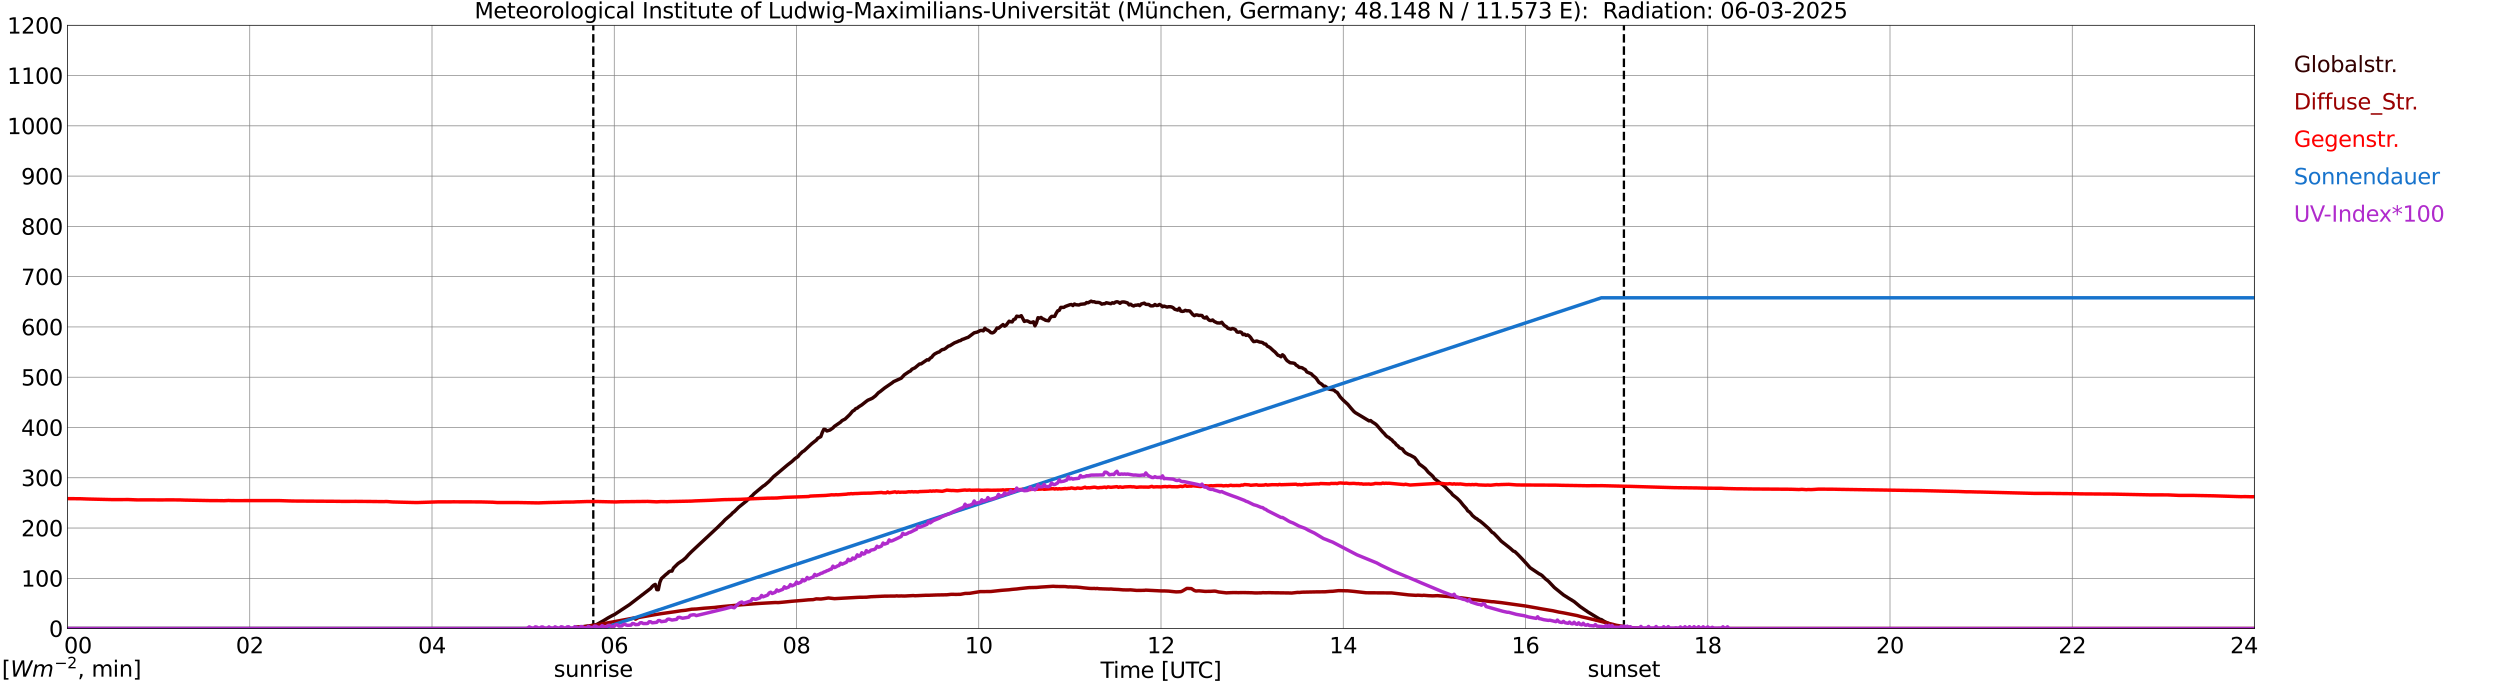 <?xml version="1.0" encoding="utf-8" standalone="no"?>
<!DOCTYPE svg PUBLIC "-//W3C//DTD SVG 1.1//EN"
  "http://www.w3.org/Graphics/SVG/1.1/DTD/svg11.dtd">
<svg xmlns:xlink="http://www.w3.org/1999/xlink" width="1085.4pt" height="296.64pt" viewBox="0 0 1085.4 296.64" xmlns="http://www.w3.org/2000/svg" version="1.1">
 <defs>
  <style type="text/css">*{stroke-linejoin: round; stroke-linecap: butt}</style>
 </defs>
 <g id="figure_1">
  <g id="patch_1">
   <path d="M 0 296.64 
L 1085.4 296.64 
L 1085.4 0 
L 0 0 
z
" style="fill: #ffffff"/>
  </g>
  <g id="axes_1">
   <g id="patch_2">
    <path d="M 29.306 272.909 
L 978.814 272.909 
L 978.814 10.976 
L 29.306 10.976 
z
" style="fill: #ffffff"/>
   </g>
   <g id="patch_3">
    <path d="M 978.814 272.909 
L 978.814 272.909 
L 978.814 10.976 
L 978.814 10.976 
z
" clip-path="url(#p9df252b9fa)" style="fill: #d3d3d3; opacity: 0.25; stroke: #d3d3d3; stroke-linejoin: miter"/>
   </g>
   <g id="matplotlib.axis_1">
    <g id="xtick_1">
     <g id="line2d_1">
      <path d="M 29.306 272.909 
L 29.306 10.976 
" clip-path="url(#p9df252b9fa)" style="fill: none; stroke: #808080; stroke-width: 0.3; stroke-linecap: square"/>
     </g>
     <g id="line2d_2"/>
     <g id="text_1">
      <!--    00 -->
      <g transform="translate(18.733 283.627) scale(0.095 -0.095)">
       <defs>
        <path id="DejaVuSans-20" transform="scale(0.016)"/>
        <path id="DejaVuSans-30" d="M 2034 4250 
Q 1547 4250 1301 3770 
Q 1056 3291 1056 2328 
Q 1056 1369 1301 889 
Q 1547 409 2034 409 
Q 2525 409 2770 889 
Q 3016 1369 3016 2328 
Q 3016 3291 2770 3770 
Q 2525 4250 2034 4250 
z
M 2034 4750 
Q 2819 4750 3233 4129 
Q 3647 3509 3647 2328 
Q 3647 1150 3233 529 
Q 2819 -91 2034 -91 
Q 1250 -91 836 529 
Q 422 1150 422 2328 
Q 422 3509 836 4129 
Q 1250 4750 2034 4750 
z
" transform="scale(0.016)"/>
       </defs>
       <use xlink:href="#DejaVuSans-20"/>
       <use xlink:href="#DejaVuSans-20" transform="translate(31.787 0)"/>
       <use xlink:href="#DejaVuSans-20" transform="translate(63.574 0)"/>
       <use xlink:href="#DejaVuSans-30" transform="translate(95.361 0)"/>
       <use xlink:href="#DejaVuSans-30" transform="translate(158.984 0)"/>
      </g>
     </g>
    </g>
    <g id="xtick_2">
     <g id="line2d_3">
      <path d="M 108.431 272.909 
L 108.431 10.976 
" clip-path="url(#p9df252b9fa)" style="fill: none; stroke: #808080; stroke-width: 0.3; stroke-linecap: square"/>
     </g>
     <g id="line2d_4"/>
     <g id="text_2">
      <!-- 02 -->
      <g transform="translate(102.387 283.627) scale(0.095 -0.095)">
       <defs>
        <path id="DejaVuSans-32" d="M 1228 531 
L 3431 531 
L 3431 0 
L 469 0 
L 469 531 
Q 828 903 1448 1529 
Q 2069 2156 2228 2338 
Q 2531 2678 2651 2914 
Q 2772 3150 2772 3378 
Q 2772 3750 2511 3984 
Q 2250 4219 1831 4219 
Q 1534 4219 1204 4116 
Q 875 4013 500 3803 
L 500 4441 
Q 881 4594 1212 4672 
Q 1544 4750 1819 4750 
Q 2544 4750 2975 4387 
Q 3406 4025 3406 3419 
Q 3406 3131 3298 2873 
Q 3191 2616 2906 2266 
Q 2828 2175 2409 1742 
Q 1991 1309 1228 531 
z
" transform="scale(0.016)"/>
       </defs>
       <use xlink:href="#DejaVuSans-30"/>
       <use xlink:href="#DejaVuSans-32" transform="translate(63.623 0)"/>
      </g>
     </g>
    </g>
    <g id="xtick_3">
     <g id="line2d_5">
      <path d="M 187.557 272.909 
L 187.557 10.976 
" clip-path="url(#p9df252b9fa)" style="fill: none; stroke: #808080; stroke-width: 0.3; stroke-linecap: square"/>
     </g>
     <g id="line2d_6"/>
     <g id="text_3">
      <!-- 04 -->
      <g transform="translate(181.513 283.627) scale(0.095 -0.095)">
       <defs>
        <path id="DejaVuSans-34" d="M 2419 4116 
L 825 1625 
L 2419 1625 
L 2419 4116 
z
M 2253 4666 
L 3047 4666 
L 3047 1625 
L 3713 1625 
L 3713 1100 
L 3047 1100 
L 3047 0 
L 2419 0 
L 2419 1100 
L 313 1100 
L 313 1709 
L 2253 4666 
z
" transform="scale(0.016)"/>
       </defs>
       <use xlink:href="#DejaVuSans-30"/>
       <use xlink:href="#DejaVuSans-34" transform="translate(63.623 0)"/>
      </g>
     </g>
    </g>
    <g id="xtick_4">
     <g id="line2d_7">
      <path d="M 266.683 272.909 
L 266.683 10.976 
" clip-path="url(#p9df252b9fa)" style="fill: none; stroke: #808080; stroke-width: 0.3; stroke-linecap: square"/>
     </g>
     <g id="line2d_8"/>
     <g id="text_4">
      <!-- 06 -->
      <g transform="translate(260.638 283.627) scale(0.095 -0.095)">
       <defs>
        <path id="DejaVuSans-36" d="M 2113 2584 
Q 1688 2584 1439 2293 
Q 1191 2003 1191 1497 
Q 1191 994 1439 701 
Q 1688 409 2113 409 
Q 2538 409 2786 701 
Q 3034 994 3034 1497 
Q 3034 2003 2786 2293 
Q 2538 2584 2113 2584 
z
M 3366 4563 
L 3366 3988 
Q 3128 4100 2886 4159 
Q 2644 4219 2406 4219 
Q 1781 4219 1451 3797 
Q 1122 3375 1075 2522 
Q 1259 2794 1537 2939 
Q 1816 3084 2150 3084 
Q 2853 3084 3261 2657 
Q 3669 2231 3669 1497 
Q 3669 778 3244 343 
Q 2819 -91 2113 -91 
Q 1303 -91 875 529 
Q 447 1150 447 2328 
Q 447 3434 972 4092 
Q 1497 4750 2381 4750 
Q 2619 4750 2861 4703 
Q 3103 4656 3366 4563 
z
" transform="scale(0.016)"/>
       </defs>
       <use xlink:href="#DejaVuSans-30"/>
       <use xlink:href="#DejaVuSans-36" transform="translate(63.623 0)"/>
      </g>
     </g>
    </g>
    <g id="xtick_5">
     <g id="line2d_9">
      <path d="M 345.808 272.909 
L 345.808 10.976 
" clip-path="url(#p9df252b9fa)" style="fill: none; stroke: #808080; stroke-width: 0.3; stroke-linecap: square"/>
     </g>
     <g id="line2d_10"/>
     <g id="text_5">
      <!-- 08 -->
      <g transform="translate(339.764 283.627) scale(0.095 -0.095)">
       <defs>
        <path id="DejaVuSans-38" d="M 2034 2216 
Q 1584 2216 1326 1975 
Q 1069 1734 1069 1313 
Q 1069 891 1326 650 
Q 1584 409 2034 409 
Q 2484 409 2743 651 
Q 3003 894 3003 1313 
Q 3003 1734 2745 1975 
Q 2488 2216 2034 2216 
z
M 1403 2484 
Q 997 2584 770 2862 
Q 544 3141 544 3541 
Q 544 4100 942 4425 
Q 1341 4750 2034 4750 
Q 2731 4750 3128 4425 
Q 3525 4100 3525 3541 
Q 3525 3141 3298 2862 
Q 3072 2584 2669 2484 
Q 3125 2378 3379 2068 
Q 3634 1759 3634 1313 
Q 3634 634 3220 271 
Q 2806 -91 2034 -91 
Q 1263 -91 848 271 
Q 434 634 434 1313 
Q 434 1759 690 2068 
Q 947 2378 1403 2484 
z
M 1172 3481 
Q 1172 3119 1398 2916 
Q 1625 2713 2034 2713 
Q 2441 2713 2670 2916 
Q 2900 3119 2900 3481 
Q 2900 3844 2670 4047 
Q 2441 4250 2034 4250 
Q 1625 4250 1398 4047 
Q 1172 3844 1172 3481 
z
" transform="scale(0.016)"/>
       </defs>
       <use xlink:href="#DejaVuSans-30"/>
       <use xlink:href="#DejaVuSans-38" transform="translate(63.623 0)"/>
      </g>
     </g>
    </g>
    <g id="xtick_6">
     <g id="line2d_11">
      <path d="M 424.934 272.909 
L 424.934 10.976 
" clip-path="url(#p9df252b9fa)" style="fill: none; stroke: #808080; stroke-width: 0.3; stroke-linecap: square"/>
     </g>
     <g id="line2d_12"/>
     <g id="text_6">
      <!-- 10 -->
      <g transform="translate(418.89 283.627) scale(0.095 -0.095)">
       <defs>
        <path id="DejaVuSans-31" d="M 794 531 
L 1825 531 
L 1825 4091 
L 703 3866 
L 703 4441 
L 1819 4666 
L 2450 4666 
L 2450 531 
L 3481 531 
L 3481 0 
L 794 0 
L 794 531 
z
" transform="scale(0.016)"/>
       </defs>
       <use xlink:href="#DejaVuSans-31"/>
       <use xlink:href="#DejaVuSans-30" transform="translate(63.623 0)"/>
      </g>
     </g>
    </g>
    <g id="xtick_7">
     <g id="line2d_13">
      <path d="M 504.06 272.909 
L 504.06 10.976 
" clip-path="url(#p9df252b9fa)" style="fill: none; stroke: #808080; stroke-width: 0.3; stroke-linecap: square"/>
     </g>
     <g id="line2d_14"/>
     <g id="text_7">
      <!-- 12 -->
      <g transform="translate(498.015 283.627) scale(0.095 -0.095)">
       <use xlink:href="#DejaVuSans-31"/>
       <use xlink:href="#DejaVuSans-32" transform="translate(63.623 0)"/>
      </g>
     </g>
    </g>
    <g id="xtick_8">
     <g id="line2d_15">
      <path d="M 583.185 272.909 
L 583.185 10.976 
" clip-path="url(#p9df252b9fa)" style="fill: none; stroke: #808080; stroke-width: 0.3; stroke-linecap: square"/>
     </g>
     <g id="line2d_16"/>
     <g id="text_8">
      <!-- 14 -->
      <g transform="translate(577.141 283.627) scale(0.095 -0.095)">
       <use xlink:href="#DejaVuSans-31"/>
       <use xlink:href="#DejaVuSans-34" transform="translate(63.623 0)"/>
      </g>
     </g>
    </g>
    <g id="xtick_9">
     <g id="line2d_17">
      <path d="M 662.311 272.909 
L 662.311 10.976 
" clip-path="url(#p9df252b9fa)" style="fill: none; stroke: #808080; stroke-width: 0.3; stroke-linecap: square"/>
     </g>
     <g id="line2d_18"/>
     <g id="text_9">
      <!-- 16 -->
      <g transform="translate(656.267 283.627) scale(0.095 -0.095)">
       <use xlink:href="#DejaVuSans-31"/>
       <use xlink:href="#DejaVuSans-36" transform="translate(63.623 0)"/>
      </g>
     </g>
    </g>
    <g id="xtick_10">
     <g id="line2d_19">
      <path d="M 741.437 272.909 
L 741.437 10.976 
" clip-path="url(#p9df252b9fa)" style="fill: none; stroke: #808080; stroke-width: 0.3; stroke-linecap: square"/>
     </g>
     <g id="line2d_20"/>
     <g id="text_10">
      <!-- 18 -->
      <g transform="translate(735.392 283.627) scale(0.095 -0.095)">
       <use xlink:href="#DejaVuSans-31"/>
       <use xlink:href="#DejaVuSans-38" transform="translate(63.623 0)"/>
      </g>
     </g>
    </g>
    <g id="xtick_11">
     <g id="line2d_21">
      <path d="M 820.562 272.909 
L 820.562 10.976 
" clip-path="url(#p9df252b9fa)" style="fill: none; stroke: #808080; stroke-width: 0.3; stroke-linecap: square"/>
     </g>
     <g id="line2d_22"/>
     <g id="text_11">
      <!-- 20 -->
      <g transform="translate(814.518 283.627) scale(0.095 -0.095)">
       <use xlink:href="#DejaVuSans-32"/>
       <use xlink:href="#DejaVuSans-30" transform="translate(63.623 0)"/>
      </g>
     </g>
    </g>
    <g id="xtick_12">
     <g id="line2d_23">
      <path d="M 899.688 272.909 
L 899.688 10.976 
" clip-path="url(#p9df252b9fa)" style="fill: none; stroke: #808080; stroke-width: 0.3; stroke-linecap: square"/>
     </g>
     <g id="line2d_24"/>
     <g id="text_12">
      <!-- 22 -->
      <g transform="translate(893.644 283.627) scale(0.095 -0.095)">
       <use xlink:href="#DejaVuSans-32"/>
       <use xlink:href="#DejaVuSans-32" transform="translate(63.623 0)"/>
      </g>
     </g>
    </g>
    <g id="xtick_13">
     <g id="line2d_25">
      <path d="M 978.814 272.909 
L 978.814 10.976 
" clip-path="url(#p9df252b9fa)" style="fill: none; stroke: #808080; stroke-width: 0.3; stroke-linecap: square"/>
     </g>
     <g id="line2d_26"/>
     <g id="text_13">
      <!-- 24    -->
      <g transform="translate(968.241 283.627) scale(0.095 -0.095)">
       <use xlink:href="#DejaVuSans-32"/>
       <use xlink:href="#DejaVuSans-34" transform="translate(63.623 0)"/>
       <use xlink:href="#DejaVuSans-20" transform="translate(127.246 0)"/>
       <use xlink:href="#DejaVuSans-20" transform="translate(159.033 0)"/>
       <use xlink:href="#DejaVuSans-20" transform="translate(190.82 0)"/>
      </g>
     </g>
    </g>
    <g id="text_14">
     <!-- Time [UTC] -->
     <g transform="translate(477.806 294.322) scale(0.095 -0.095)">
      <defs>
       <path id="DejaVuSans-54" d="M -19 4666 
L 3928 4666 
L 3928 4134 
L 2272 4134 
L 2272 0 
L 1638 0 
L 1638 4134 
L -19 4134 
L -19 4666 
z
" transform="scale(0.016)"/>
       <path id="DejaVuSans-69" d="M 603 3500 
L 1178 3500 
L 1178 0 
L 603 0 
L 603 3500 
z
M 603 4863 
L 1178 4863 
L 1178 4134 
L 603 4134 
L 603 4863 
z
" transform="scale(0.016)"/>
       <path id="DejaVuSans-6d" d="M 3328 2828 
Q 3544 3216 3844 3400 
Q 4144 3584 4550 3584 
Q 5097 3584 5394 3201 
Q 5691 2819 5691 2113 
L 5691 0 
L 5113 0 
L 5113 2094 
Q 5113 2597 4934 2840 
Q 4756 3084 4391 3084 
Q 3944 3084 3684 2787 
Q 3425 2491 3425 1978 
L 3425 0 
L 2847 0 
L 2847 2094 
Q 2847 2600 2669 2842 
Q 2491 3084 2119 3084 
Q 1678 3084 1418 2786 
Q 1159 2488 1159 1978 
L 1159 0 
L 581 0 
L 581 3500 
L 1159 3500 
L 1159 2956 
Q 1356 3278 1631 3431 
Q 1906 3584 2284 3584 
Q 2666 3584 2933 3390 
Q 3200 3197 3328 2828 
z
" transform="scale(0.016)"/>
       <path id="DejaVuSans-65" d="M 3597 1894 
L 3597 1613 
L 953 1613 
Q 991 1019 1311 708 
Q 1631 397 2203 397 
Q 2534 397 2845 478 
Q 3156 559 3463 722 
L 3463 178 
Q 3153 47 2828 -22 
Q 2503 -91 2169 -91 
Q 1331 -91 842 396 
Q 353 884 353 1716 
Q 353 2575 817 3079 
Q 1281 3584 2069 3584 
Q 2775 3584 3186 3129 
Q 3597 2675 3597 1894 
z
M 3022 2063 
Q 3016 2534 2758 2815 
Q 2500 3097 2075 3097 
Q 1594 3097 1305 2825 
Q 1016 2553 972 2059 
L 3022 2063 
z
" transform="scale(0.016)"/>
       <path id="DejaVuSans-5b" d="M 550 4863 
L 1875 4863 
L 1875 4416 
L 1125 4416 
L 1125 -397 
L 1875 -397 
L 1875 -844 
L 550 -844 
L 550 4863 
z
" transform="scale(0.016)"/>
       <path id="DejaVuSans-55" d="M 556 4666 
L 1191 4666 
L 1191 1831 
Q 1191 1081 1462 751 
Q 1734 422 2344 422 
Q 2950 422 3222 751 
Q 3494 1081 3494 1831 
L 3494 4666 
L 4128 4666 
L 4128 1753 
Q 4128 841 3676 375 
Q 3225 -91 2344 -91 
Q 1459 -91 1007 375 
Q 556 841 556 1753 
L 556 4666 
z
" transform="scale(0.016)"/>
       <path id="DejaVuSans-43" d="M 4122 4306 
L 4122 3641 
Q 3803 3938 3442 4084 
Q 3081 4231 2675 4231 
Q 1875 4231 1450 3742 
Q 1025 3253 1025 2328 
Q 1025 1406 1450 917 
Q 1875 428 2675 428 
Q 3081 428 3442 575 
Q 3803 722 4122 1019 
L 4122 359 
Q 3791 134 3420 21 
Q 3050 -91 2638 -91 
Q 1578 -91 968 557 
Q 359 1206 359 2328 
Q 359 3453 968 4101 
Q 1578 4750 2638 4750 
Q 3056 4750 3426 4639 
Q 3797 4528 4122 4306 
z
" transform="scale(0.016)"/>
       <path id="DejaVuSans-5d" d="M 1947 4863 
L 1947 -844 
L 622 -844 
L 622 -397 
L 1369 -397 
L 1369 4416 
L 622 4416 
L 622 4863 
L 1947 4863 
z
" transform="scale(0.016)"/>
      </defs>
      <use xlink:href="#DejaVuSans-54"/>
      <use xlink:href="#DejaVuSans-69" transform="translate(57.959 0)"/>
      <use xlink:href="#DejaVuSans-6d" transform="translate(85.742 0)"/>
      <use xlink:href="#DejaVuSans-65" transform="translate(183.154 0)"/>
      <use xlink:href="#DejaVuSans-20" transform="translate(244.678 0)"/>
      <use xlink:href="#DejaVuSans-5b" transform="translate(276.465 0)"/>
      <use xlink:href="#DejaVuSans-55" transform="translate(315.479 0)"/>
      <use xlink:href="#DejaVuSans-54" transform="translate(388.672 0)"/>
      <use xlink:href="#DejaVuSans-43" transform="translate(443.881 0)"/>
      <use xlink:href="#DejaVuSans-5d" transform="translate(513.705 0)"/>
     </g>
    </g>
   </g>
   <g id="matplotlib.axis_2">
    <g id="ytick_1">
     <g id="line2d_27">
      <path d="M 29.306 272.909 
L 978.814 272.909 
" clip-path="url(#p9df252b9fa)" style="fill: none; stroke: #808080; stroke-width: 0.3; stroke-linecap: square"/>
     </g>
     <g id="line2d_28"/>
     <g id="text_15">
      <!-- 0 -->
      <g transform="translate(21.261 276.518) scale(0.095 -0.095)">
       <use xlink:href="#DejaVuSans-30"/>
      </g>
     </g>
    </g>
    <g id="ytick_2">
     <g id="line2d_29">
      <path d="M 29.306 251.081 
L 978.814 251.081 
" clip-path="url(#p9df252b9fa)" style="fill: none; stroke: #808080; stroke-width: 0.3; stroke-linecap: square"/>
     </g>
     <g id="line2d_30"/>
     <g id="text_16">
      <!-- 100 -->
      <g transform="translate(9.173 254.69) scale(0.095 -0.095)">
       <use xlink:href="#DejaVuSans-31"/>
       <use xlink:href="#DejaVuSans-30" transform="translate(63.623 0)"/>
       <use xlink:href="#DejaVuSans-30" transform="translate(127.246 0)"/>
      </g>
     </g>
    </g>
    <g id="ytick_3">
     <g id="line2d_31">
      <path d="M 29.306 229.253 
L 978.814 229.253 
" clip-path="url(#p9df252b9fa)" style="fill: none; stroke: #808080; stroke-width: 0.3; stroke-linecap: square"/>
     </g>
     <g id="line2d_32"/>
     <g id="text_17">
      <!-- 200 -->
      <g transform="translate(9.173 232.863) scale(0.095 -0.095)">
       <use xlink:href="#DejaVuSans-32"/>
       <use xlink:href="#DejaVuSans-30" transform="translate(63.623 0)"/>
       <use xlink:href="#DejaVuSans-30" transform="translate(127.246 0)"/>
      </g>
     </g>
    </g>
    <g id="ytick_4">
     <g id="line2d_33">
      <path d="M 29.306 207.426 
L 978.814 207.426 
" clip-path="url(#p9df252b9fa)" style="fill: none; stroke: #808080; stroke-width: 0.3; stroke-linecap: square"/>
     </g>
     <g id="line2d_34"/>
     <g id="text_18">
      <!-- 300 -->
      <g transform="translate(9.173 211.035) scale(0.095 -0.095)">
       <defs>
        <path id="DejaVuSans-33" d="M 2597 2516 
Q 3050 2419 3304 2112 
Q 3559 1806 3559 1356 
Q 3559 666 3084 287 
Q 2609 -91 1734 -91 
Q 1441 -91 1130 -33 
Q 819 25 488 141 
L 488 750 
Q 750 597 1062 519 
Q 1375 441 1716 441 
Q 2309 441 2620 675 
Q 2931 909 2931 1356 
Q 2931 1769 2642 2001 
Q 2353 2234 1838 2234 
L 1294 2234 
L 1294 2753 
L 1863 2753 
Q 2328 2753 2575 2939 
Q 2822 3125 2822 3475 
Q 2822 3834 2567 4026 
Q 2313 4219 1838 4219 
Q 1578 4219 1281 4162 
Q 984 4106 628 3988 
L 628 4550 
Q 988 4650 1302 4700 
Q 1616 4750 1894 4750 
Q 2613 4750 3031 4423 
Q 3450 4097 3450 3541 
Q 3450 3153 3228 2886 
Q 3006 2619 2597 2516 
z
" transform="scale(0.016)"/>
       </defs>
       <use xlink:href="#DejaVuSans-33"/>
       <use xlink:href="#DejaVuSans-30" transform="translate(63.623 0)"/>
       <use xlink:href="#DejaVuSans-30" transform="translate(127.246 0)"/>
      </g>
     </g>
    </g>
    <g id="ytick_5">
     <g id="line2d_35">
      <path d="M 29.306 185.598 
L 978.814 185.598 
" clip-path="url(#p9df252b9fa)" style="fill: none; stroke: #808080; stroke-width: 0.3; stroke-linecap: square"/>
     </g>
     <g id="line2d_36"/>
     <g id="text_19">
      <!-- 400 -->
      <g transform="translate(9.173 189.207) scale(0.095 -0.095)">
       <use xlink:href="#DejaVuSans-34"/>
       <use xlink:href="#DejaVuSans-30" transform="translate(63.623 0)"/>
       <use xlink:href="#DejaVuSans-30" transform="translate(127.246 0)"/>
      </g>
     </g>
    </g>
    <g id="ytick_6">
     <g id="line2d_37">
      <path d="M 29.306 163.77 
L 978.814 163.77 
" clip-path="url(#p9df252b9fa)" style="fill: none; stroke: #808080; stroke-width: 0.3; stroke-linecap: square"/>
     </g>
     <g id="line2d_38"/>
     <g id="text_20">
      <!-- 500 -->
      <g transform="translate(9.173 167.379) scale(0.095 -0.095)">
       <defs>
        <path id="DejaVuSans-35" d="M 691 4666 
L 3169 4666 
L 3169 4134 
L 1269 4134 
L 1269 2991 
Q 1406 3038 1543 3061 
Q 1681 3084 1819 3084 
Q 2600 3084 3056 2656 
Q 3513 2228 3513 1497 
Q 3513 744 3044 326 
Q 2575 -91 1722 -91 
Q 1428 -91 1123 -41 
Q 819 9 494 109 
L 494 744 
Q 775 591 1075 516 
Q 1375 441 1709 441 
Q 2250 441 2565 725 
Q 2881 1009 2881 1497 
Q 2881 1984 2565 2268 
Q 2250 2553 1709 2553 
Q 1456 2553 1204 2497 
Q 953 2441 691 2322 
L 691 4666 
z
" transform="scale(0.016)"/>
       </defs>
       <use xlink:href="#DejaVuSans-35"/>
       <use xlink:href="#DejaVuSans-30" transform="translate(63.623 0)"/>
       <use xlink:href="#DejaVuSans-30" transform="translate(127.246 0)"/>
      </g>
     </g>
    </g>
    <g id="ytick_7">
     <g id="line2d_39">
      <path d="M 29.306 141.942 
L 978.814 141.942 
" clip-path="url(#p9df252b9fa)" style="fill: none; stroke: #808080; stroke-width: 0.3; stroke-linecap: square"/>
     </g>
     <g id="line2d_40"/>
     <g id="text_21">
      <!-- 600 -->
      <g transform="translate(9.173 145.551) scale(0.095 -0.095)">
       <use xlink:href="#DejaVuSans-36"/>
       <use xlink:href="#DejaVuSans-30" transform="translate(63.623 0)"/>
       <use xlink:href="#DejaVuSans-30" transform="translate(127.246 0)"/>
      </g>
     </g>
    </g>
    <g id="ytick_8">
     <g id="line2d_41">
      <path d="M 29.306 120.114 
L 978.814 120.114 
" clip-path="url(#p9df252b9fa)" style="fill: none; stroke: #808080; stroke-width: 0.3; stroke-linecap: square"/>
     </g>
     <g id="line2d_42"/>
     <g id="text_22">
      <!-- 700 -->
      <g transform="translate(9.173 123.724) scale(0.095 -0.095)">
       <defs>
        <path id="DejaVuSans-37" d="M 525 4666 
L 3525 4666 
L 3525 4397 
L 1831 0 
L 1172 0 
L 2766 4134 
L 525 4134 
L 525 4666 
z
" transform="scale(0.016)"/>
       </defs>
       <use xlink:href="#DejaVuSans-37"/>
       <use xlink:href="#DejaVuSans-30" transform="translate(63.623 0)"/>
       <use xlink:href="#DejaVuSans-30" transform="translate(127.246 0)"/>
      </g>
     </g>
    </g>
    <g id="ytick_9">
     <g id="line2d_43">
      <path d="M 29.306 98.287 
L 978.814 98.287 
" clip-path="url(#p9df252b9fa)" style="fill: none; stroke: #808080; stroke-width: 0.3; stroke-linecap: square"/>
     </g>
     <g id="line2d_44"/>
     <g id="text_23">
      <!-- 800 -->
      <g transform="translate(9.173 101.896) scale(0.095 -0.095)">
       <use xlink:href="#DejaVuSans-38"/>
       <use xlink:href="#DejaVuSans-30" transform="translate(63.623 0)"/>
       <use xlink:href="#DejaVuSans-30" transform="translate(127.246 0)"/>
      </g>
     </g>
    </g>
    <g id="ytick_10">
     <g id="line2d_45">
      <path d="M 29.306 76.459 
L 978.814 76.459 
" clip-path="url(#p9df252b9fa)" style="fill: none; stroke: #808080; stroke-width: 0.3; stroke-linecap: square"/>
     </g>
     <g id="line2d_46"/>
     <g id="text_24">
      <!-- 900 -->
      <g transform="translate(9.173 80.068) scale(0.095 -0.095)">
       <defs>
        <path id="DejaVuSans-39" d="M 703 97 
L 703 672 
Q 941 559 1184 500 
Q 1428 441 1663 441 
Q 2288 441 2617 861 
Q 2947 1281 2994 2138 
Q 2813 1869 2534 1725 
Q 2256 1581 1919 1581 
Q 1219 1581 811 2004 
Q 403 2428 403 3163 
Q 403 3881 828 4315 
Q 1253 4750 1959 4750 
Q 2769 4750 3195 4129 
Q 3622 3509 3622 2328 
Q 3622 1225 3098 567 
Q 2575 -91 1691 -91 
Q 1453 -91 1209 -44 
Q 966 3 703 97 
z
M 1959 2075 
Q 2384 2075 2632 2365 
Q 2881 2656 2881 3163 
Q 2881 3666 2632 3958 
Q 2384 4250 1959 4250 
Q 1534 4250 1286 3958 
Q 1038 3666 1038 3163 
Q 1038 2656 1286 2365 
Q 1534 2075 1959 2075 
z
" transform="scale(0.016)"/>
       </defs>
       <use xlink:href="#DejaVuSans-39"/>
       <use xlink:href="#DejaVuSans-30" transform="translate(63.623 0)"/>
       <use xlink:href="#DejaVuSans-30" transform="translate(127.246 0)"/>
      </g>
     </g>
    </g>
    <g id="ytick_11">
     <g id="line2d_47">
      <path d="M 29.306 54.631 
L 978.814 54.631 
" clip-path="url(#p9df252b9fa)" style="fill: none; stroke: #808080; stroke-width: 0.3; stroke-linecap: square"/>
     </g>
     <g id="line2d_48"/>
     <g id="text_25">
      <!-- 1000 -->
      <g transform="translate(3.128 58.24) scale(0.095 -0.095)">
       <use xlink:href="#DejaVuSans-31"/>
       <use xlink:href="#DejaVuSans-30" transform="translate(63.623 0)"/>
       <use xlink:href="#DejaVuSans-30" transform="translate(127.246 0)"/>
       <use xlink:href="#DejaVuSans-30" transform="translate(190.869 0)"/>
      </g>
     </g>
    </g>
    <g id="ytick_12">
     <g id="line2d_49">
      <path d="M 29.306 32.803 
L 978.814 32.803 
" clip-path="url(#p9df252b9fa)" style="fill: none; stroke: #808080; stroke-width: 0.3; stroke-linecap: square"/>
     </g>
     <g id="line2d_50"/>
     <g id="text_26">
      <!-- 1100 -->
      <g transform="translate(3.128 36.413) scale(0.095 -0.095)">
       <use xlink:href="#DejaVuSans-31"/>
       <use xlink:href="#DejaVuSans-31" transform="translate(63.623 0)"/>
       <use xlink:href="#DejaVuSans-30" transform="translate(127.246 0)"/>
       <use xlink:href="#DejaVuSans-30" transform="translate(190.869 0)"/>
      </g>
     </g>
    </g>
    <g id="ytick_13">
     <g id="line2d_51">
      <path d="M 29.306 10.976 
L 978.814 10.976 
" clip-path="url(#p9df252b9fa)" style="fill: none; stroke: #808080; stroke-width: 0.3; stroke-linecap: square"/>
     </g>
     <g id="line2d_52"/>
     <g id="text_27">
      <!-- 1200 -->
      <g transform="translate(3.128 14.585) scale(0.095 -0.095)">
       <use xlink:href="#DejaVuSans-31"/>
       <use xlink:href="#DejaVuSans-32" transform="translate(63.623 0)"/>
       <use xlink:href="#DejaVuSans-30" transform="translate(127.246 0)"/>
       <use xlink:href="#DejaVuSans-30" transform="translate(190.869 0)"/>
      </g>
     </g>
    </g>
   </g>
   <g id="line2d_53">
    <path d="M 257.583 272.909 
L 257.583 10.976 
" clip-path="url(#p9df252b9fa)" style="fill: none; stroke-dasharray: 3.7,1.6; stroke-dashoffset: 0; stroke: #000000"/>
   </g>
   <g id="line2d_54">
    <path d="M 705.039 272.909 
L 705.039 10.976 
" clip-path="url(#p9df252b9fa)" style="fill: none; stroke-dasharray: 3.7,1.6; stroke-dashoffset: 0; stroke: #000000"/>
   </g>
   <g id="line2d_55">
    <path d="M 29.306 272.909 
L 248.88 272.909 
L 249.539 272.4 
L 254.814 271.911 
L 256.792 271.573 
L 258.77 271.287 
L 262.067 269.447 
L 264.045 268.231 
L 266.023 267.151 
L 266.683 266.865 
L 273.277 262.525 
L 282.508 255.453 
L 283.167 254.641 
L 283.827 254.067 
L 284.486 253.731 
L 285.145 255.992 
L 285.805 256.025 
L 286.464 252.869 
L 287.124 251.232 
L 289.102 249.424 
L 289.761 248.918 
L 290.42 248.261 
L 291.08 247.923 
L 291.739 247.957 
L 292.399 246.606 
L 294.377 244.666 
L 295.696 243.753 
L 296.355 243.347 
L 297.674 242.234 
L 298.992 240.748 
L 300.311 239.432 
L 310.202 230.214 
L 311.521 228.983 
L 312.839 227.664 
L 313.499 227.057 
L 314.818 225.639 
L 317.455 223.377 
L 318.114 222.635 
L 318.774 222.161 
L 320.752 220.186 
L 323.39 218.06 
L 324.049 217.554 
L 324.708 216.877 
L 325.368 216.438 
L 326.027 215.679 
L 326.686 215.105 
L 327.346 214.38 
L 331.302 211.071 
L 331.961 210.682 
L 333.94 208.96 
L 335.918 206.867 
L 337.236 205.804 
L 341.852 201.903 
L 343.83 200.369 
L 345.149 199.135 
L 346.468 198.223 
L 347.127 197.363 
L 348.446 196.097 
L 349.105 195.726 
L 352.402 192.652 
L 353.721 191.607 
L 354.38 191.116 
L 355.04 190.289 
L 356.359 189.564 
L 357.018 187.724 
L 357.677 186.39 
L 358.337 186.475 
L 358.996 187.115 
L 360.315 186.711 
L 361.634 185.783 
L 362.293 185.089 
L 364.93 183.284 
L 365.59 182.61 
L 366.909 181.933 
L 368.887 180.043 
L 370.206 178.473 
L 370.865 178.135 
L 371.524 177.393 
L 372.184 177.19 
L 372.843 176.616 
L 374.162 175.788 
L 376.14 174.219 
L 376.799 173.745 
L 378.118 173.189 
L 378.777 172.868 
L 380.096 171.872 
L 381.415 170.471 
L 382.074 170.048 
L 384.053 168.461 
L 387.349 166.199 
L 388.009 165.676 
L 389.328 165.086 
L 391.306 164.174 
L 392.624 162.74 
L 394.603 161.389 
L 395.262 161.085 
L 395.921 160.308 
L 397.24 159.684 
L 399.218 158.012 
L 399.878 157.994 
L 402.515 156.189 
L 403.175 156.307 
L 403.834 155.515 
L 404.493 155.109 
L 405.153 154.247 
L 405.812 153.675 
L 407.131 152.981 
L 407.79 152.795 
L 408.45 152.206 
L 409.109 151.782 
L 409.768 151.682 
L 410.428 151.328 
L 411.746 150.263 
L 412.406 150.095 
L 414.384 148.862 
L 415.703 148.34 
L 416.362 148.002 
L 417.022 147.866 
L 417.681 147.395 
L 418.34 147.207 
L 419.659 146.668 
L 420.318 146.465 
L 422.956 144.49 
L 424.275 144.186 
L 425.593 143.512 
L 426.253 143.459 
L 426.912 143.647 
L 427.572 142.514 
L 428.231 143.123 
L 428.89 143.376 
L 429.55 143.815 
L 430.209 144.422 
L 430.869 144.54 
L 431.528 144.236 
L 432.187 143.527 
L 432.847 142.396 
L 433.506 142.499 
L 435.484 140.912 
L 436.144 141.604 
L 436.803 141.215 
L 438.122 139.46 
L 438.781 139.696 
L 439.44 139.764 
L 440.1 138.716 
L 440.759 138.498 
L 441.419 137.265 
L 442.078 137.4 
L 442.737 137.417 
L 443.397 137.062 
L 444.716 139.543 
L 445.375 139.34 
L 446.034 139.325 
L 447.353 140.017 
L 448.012 139.967 
L 448.672 139.714 
L 449.331 141.451 
L 449.991 140.185 
L 450.65 137.939 
L 451.309 138.127 
L 451.969 137.821 
L 452.628 138.38 
L 453.287 138.648 
L 453.947 139.054 
L 455.266 139.273 
L 455.925 138.007 
L 456.584 137.367 
L 457.903 137.35 
L 458.563 135.999 
L 459.222 134.953 
L 459.881 134.733 
L 460.541 133.467 
L 461.859 133.467 
L 462.519 133.045 
L 464.497 132.318 
L 465.156 132.201 
L 465.816 132.657 
L 466.475 131.998 
L 467.134 132.301 
L 468.453 132.419 
L 469.113 132.115 
L 471.091 131.912 
L 471.75 131.356 
L 472.409 131.458 
L 473.728 130.749 
L 474.388 131.035 
L 475.047 130.985 
L 475.706 131.288 
L 477.025 131.306 
L 477.685 131.541 
L 478.344 132.048 
L 479.003 131.88 
L 479.663 131.862 
L 480.322 131.441 
L 482.3 131.862 
L 482.96 131.441 
L 483.619 131.626 
L 484.278 131.17 
L 484.938 131.002 
L 485.597 131.188 
L 486.256 131.677 
L 486.916 131.17 
L 487.575 131.087 
L 488.235 131.137 
L 489.553 131.526 
L 490.213 132.369 
L 490.872 132.083 
L 491.532 132.589 
L 492.191 132.842 
L 492.85 132.521 
L 493.51 132.504 
L 494.169 132.336 
L 494.828 132.689 
L 495.488 131.98 
L 496.807 131.609 
L 497.466 132.133 
L 498.785 132.201 
L 499.444 132.757 
L 500.103 132.807 
L 500.763 132.74 
L 501.422 132.218 
L 502.082 132.622 
L 502.741 132.589 
L 503.4 132.183 
L 504.06 132.521 
L 504.719 133.181 
L 505.379 132.892 
L 506.697 133.331 
L 507.357 133.163 
L 508.016 133.163 
L 508.675 133.281 
L 509.335 133.602 
L 509.994 134.244 
L 511.313 134.647 
L 511.972 133.838 
L 512.632 135.036 
L 513.291 135.206 
L 513.95 135.104 
L 514.61 134.733 
L 515.269 134.953 
L 515.929 134.918 
L 516.588 135.036 
L 517.907 136.608 
L 518.566 137.046 
L 519.226 136.708 
L 519.885 136.758 
L 520.544 136.961 
L 521.204 136.911 
L 521.863 136.994 
L 522.522 137.874 
L 523.182 138.092 
L 523.841 137.603 
L 524.501 138.598 
L 525.16 139.105 
L 525.819 139.172 
L 526.479 138.919 
L 527.138 139.543 
L 528.457 140.185 
L 529.776 140.253 
L 530.435 139.914 
L 531.094 140.794 
L 531.754 141.469 
L 532.413 141.789 
L 533.073 142.514 
L 534.391 142.92 
L 535.051 142.617 
L 535.71 142.785 
L 536.369 143.123 
L 537.029 144.101 
L 537.688 144.254 
L 538.348 144.086 
L 539.007 144.339 
L 539.666 145.284 
L 540.326 145.099 
L 540.985 145.62 
L 541.644 145.402 
L 542.304 145.808 
L 542.963 146.5 
L 543.623 147.545 
L 544.282 148.305 
L 544.941 148.237 
L 545.601 148.034 
L 546.919 148.508 
L 547.579 148.576 
L 548.238 148.779 
L 548.898 149.353 
L 549.557 149.403 
L 550.216 150.28 
L 550.876 150.584 
L 551.535 151.04 
L 552.854 152.273 
L 553.513 152.78 
L 554.832 154.247 
L 555.491 154.434 
L 556.151 154.888 
L 556.81 154.028 
L 557.47 154.567 
L 558.129 155.733 
L 558.788 156.56 
L 560.107 157.488 
L 561.426 157.623 
L 562.085 157.794 
L 562.745 158.536 
L 563.404 158.907 
L 564.063 159.514 
L 564.723 159.549 
L 565.382 159.701 
L 566.042 160.155 
L 566.701 160.461 
L 567.36 161.474 
L 569.338 162.316 
L 569.998 163.043 
L 571.317 164.106 
L 572.635 166.031 
L 573.954 166.891 
L 574.613 167.618 
L 575.273 167.668 
L 575.932 168.107 
L 576.592 168.766 
L 577.251 168.985 
L 578.57 169.205 
L 579.229 169.423 
L 579.889 170.048 
L 580.548 170.369 
L 581.867 172.344 
L 583.185 173.745 
L 585.164 175.553 
L 586.482 177.14 
L 587.801 178.641 
L 588.46 179.183 
L 591.098 180.752 
L 594.395 182.743 
L 595.054 182.592 
L 595.714 183.149 
L 597.032 183.976 
L 597.692 184.533 
L 600.329 187.588 
L 600.989 188.23 
L 601.648 189.04 
L 602.307 189.632 
L 602.967 189.935 
L 603.626 190.559 
L 604.286 190.998 
L 604.945 191.792 
L 605.604 192.281 
L 606.264 193.144 
L 606.923 193.598 
L 607.582 194.392 
L 608.901 194.966 
L 609.561 195.944 
L 610.22 196.586 
L 611.539 197.345 
L 612.198 197.566 
L 614.176 198.664 
L 615.495 200.316 
L 616.154 201.432 
L 617.473 202.377 
L 618.792 203.422 
L 620.111 205.027 
L 621.429 206.175 
L 622.089 206.799 
L 622.748 207.762 
L 626.705 210.783 
L 627.364 211.341 
L 628.683 212.725 
L 630.001 213.941 
L 630.661 214.801 
L 632.639 216.355 
L 633.958 217.671 
L 635.276 219.326 
L 636.595 220.778 
L 637.255 221.808 
L 637.914 222.212 
L 638.573 222.904 
L 639.233 223.783 
L 640.552 224.896 
L 641.211 225.235 
L 641.87 225.809 
L 642.53 226.18 
L 643.848 227.26 
L 645.167 228.424 
L 646.486 229.607 
L 647.805 231.109 
L 648.464 231.447 
L 650.442 233.49 
L 651.761 234.942 
L 653.739 236.494 
L 655.717 238.065 
L 657.036 239.263 
L 657.695 239.482 
L 659.014 240.748 
L 660.992 242.808 
L 662.97 244.969 
L 664.289 246.471 
L 668.246 249.138 
L 668.905 249.459 
L 669.564 249.933 
L 670.883 251.264 
L 672.202 252.295 
L 674.839 255.08 
L 678.796 258.289 
L 680.774 259.555 
L 683.411 261.174 
L 686.049 263.37 
L 689.346 265.649 
L 694.621 268.873 
L 695.28 269.008 
L 696.599 269.853 
L 699.896 271.387 
L 701.215 271.743 
L 702.533 271.996 
L 703.852 272.3 
L 708.468 272.909 
L 978.154 272.909 
L 978.154 272.909 
" clip-path="url(#p9df252b9fa)" style="fill: none; stroke: #330000; stroke-width: 1.5; stroke-linecap: square"/>
   </g>
   <g id="line2d_56">
    <path d="M 29.306 272.909 
L 248.88 272.909 
L 249.539 272.42 
L 253.495 272.086 
L 259.43 271.246 
L 275.255 268.308 
L 275.914 268.812 
L 277.233 268.098 
L 282.508 267.175 
L 284.486 266.839 
L 287.124 266.417 
L 293.058 265.579 
L 295.696 265.16 
L 297.674 264.948 
L 300.311 264.488 
L 302.289 264.403 
L 305.586 264.069 
L 310.202 263.732 
L 311.521 263.564 
L 313.499 263.355 
L 316.136 263.102 
L 319.433 262.809 
L 322.071 262.556 
L 329.324 262.01 
L 330.643 261.927 
L 336.577 261.591 
L 337.896 261.633 
L 340.533 261.382 
L 343.83 261.045 
L 348.446 260.668 
L 351.083 260.415 
L 353.062 260.332 
L 354.38 259.995 
L 356.359 260.081 
L 357.677 259.913 
L 359.655 259.618 
L 362.293 259.913 
L 372.843 259.323 
L 376.14 259.282 
L 378.118 259.072 
L 380.096 258.989 
L 384.053 258.821 
L 388.668 258.778 
L 389.328 258.695 
L 389.987 258.778 
L 391.306 258.736 
L 392.624 258.778 
L 396.581 258.568 
L 397.24 258.653 
L 401.856 258.444 
L 403.175 258.444 
L 406.471 258.317 
L 411.087 258.232 
L 413.065 258.022 
L 415.043 258.066 
L 417.022 258.022 
L 419 257.645 
L 420.978 257.603 
L 422.956 257.267 
L 425.593 256.848 
L 426.912 256.848 
L 430.209 256.806 
L 434.825 256.302 
L 438.122 256.049 
L 439.44 255.883 
L 441.419 255.715 
L 442.737 255.547 
L 446.694 255.126 
L 449.991 255.043 
L 451.969 254.875 
L 453.287 254.792 
L 457.244 254.539 
L 458.563 254.624 
L 462.519 254.665 
L 463.838 254.833 
L 464.497 254.792 
L 465.816 254.875 
L 467.134 254.875 
L 469.113 255.043 
L 470.431 255.211 
L 473.069 255.462 
L 474.388 255.503 
L 475.047 255.462 
L 475.706 255.547 
L 476.366 255.462 
L 477.025 255.588 
L 479.003 255.671 
L 481.641 255.757 
L 482.3 255.715 
L 483.619 255.839 
L 485.597 255.925 
L 487.575 256.093 
L 489.553 256.134 
L 490.872 256.093 
L 493.51 256.344 
L 496.807 256.302 
L 497.466 256.217 
L 504.06 256.553 
L 505.379 256.553 
L 507.357 256.638 
L 509.335 256.848 
L 510.654 256.975 
L 512.632 256.889 
L 513.291 256.638 
L 515.269 255.462 
L 517.247 255.547 
L 518.566 256.385 
L 519.226 256.595 
L 520.544 256.512 
L 523.182 256.763 
L 525.819 256.721 
L 527.138 256.638 
L 527.797 256.68 
L 529.116 257.016 
L 532.413 257.394 
L 534.391 257.308 
L 535.71 257.267 
L 537.688 257.308 
L 539.666 257.267 
L 543.623 257.352 
L 544.941 257.435 
L 547.579 257.394 
L 548.238 257.308 
L 549.557 257.352 
L 550.876 257.308 
L 552.854 257.352 
L 559.448 257.435 
L 560.766 257.477 
L 563.404 257.184 
L 564.063 257.226 
L 565.382 257.099 
L 569.338 257.016 
L 571.317 256.975 
L 575.273 256.931 
L 577.251 256.763 
L 578.57 256.721 
L 581.207 256.429 
L 585.164 256.512 
L 587.801 256.763 
L 593.076 257.352 
L 604.286 257.435 
L 611.539 258.275 
L 614.836 258.485 
L 615.495 258.4 
L 617.473 258.526 
L 618.133 258.444 
L 620.111 258.612 
L 622.089 258.695 
L 624.067 258.612 
L 629.342 259.031 
L 630.001 259.157 
L 630.661 259.157 
L 631.98 259.323 
L 634.617 259.576 
L 637.914 260.037 
L 638.573 260.205 
L 641.211 260.458 
L 647.805 261.255 
L 648.464 261.255 
L 649.783 261.423 
L 651.761 261.633 
L 662.311 263.102 
L 667.586 264.025 
L 668.905 264.278 
L 672.861 264.948 
L 674.18 265.16 
L 676.817 265.747 
L 678.796 266.083 
L 684.73 267.258 
L 686.708 267.803 
L 689.346 268.39 
L 701.874 271.497 
L 704.511 271.918 
L 707.808 272.464 
L 711.765 272.715 
L 712.424 272.909 
L 978.154 272.909 
L 978.154 272.909 
" clip-path="url(#p9df252b9fa)" style="fill: none; stroke: #990000; stroke-width: 1.5; stroke-linecap: square"/>
   </g>
   <g id="line2d_57">
    <path d="M 29.306 216.482 
L 35.24 216.543 
L 37.878 216.646 
L 49.087 216.916 
L 55.681 216.883 
L 59.637 217.036 
L 65.572 217.023 
L 69.528 217.049 
L 71.506 217.036 
L 73.484 217.019 
L 78.1 217.049 
L 80.078 217.121 
L 91.288 217.338 
L 95.244 217.355 
L 97.222 217.388 
L 99.2 217.287 
L 100.519 217.344 
L 102.497 217.357 
L 120.96 217.331 
L 125.575 217.482 
L 127.553 217.525 
L 146.676 217.654 
L 148.654 217.687 
L 154.588 217.669 
L 156.566 217.695 
L 159.204 217.706 
L 166.457 217.789 
L 167.776 217.733 
L 170.413 217.933 
L 178.326 218.134 
L 180.963 218.193 
L 190.195 217.894 
L 194.151 217.903 
L 196.788 217.87 
L 202.723 217.892 
L 205.36 217.905 
L 208.657 217.916 
L 213.932 218.043 
L 215.91 218.182 
L 221.186 218.191 
L 224.482 218.176 
L 233.714 218.344 
L 235.692 218.261 
L 239.648 218.139 
L 241.626 218.108 
L 242.945 218.086 
L 244.264 218.008 
L 246.242 217.968 
L 248.88 217.964 
L 250.198 217.881 
L 251.517 217.857 
L 254.814 217.746 
L 259.43 217.748 
L 267.342 217.931 
L 269.32 217.84 
L 275.255 217.768 
L 281.189 217.695 
L 285.145 217.883 
L 287.124 217.759 
L 289.761 217.802 
L 291.08 217.744 
L 300.311 217.556 
L 301.63 217.473 
L 306.905 217.268 
L 308.883 217.193 
L 314.158 216.925 
L 321.411 216.787 
L 324.708 216.626 
L 333.28 216.274 
L 337.236 216.213 
L 339.215 216.05 
L 340.533 215.943 
L 351.083 215.569 
L 351.743 215.386 
L 353.062 215.316 
L 358.337 215.102 
L 360.315 214.923 
L 360.974 214.821 
L 362.293 214.867 
L 362.952 214.768 
L 363.612 214.838 
L 366.249 214.642 
L 367.568 214.546 
L 368.227 214.415 
L 368.887 214.419 
L 369.546 214.299 
L 370.206 214.384 
L 370.865 214.295 
L 372.184 214.271 
L 374.162 214.151 
L 378.118 214.085 
L 382.734 213.799 
L 383.393 213.935 
L 384.712 213.98 
L 385.371 213.594 
L 386.031 213.943 
L 388.668 213.522 
L 389.328 213.806 
L 389.987 213.579 
L 390.646 213.756 
L 391.306 213.677 
L 393.284 213.692 
L 394.603 213.489 
L 395.262 213.553 
L 395.921 213.435 
L 396.581 213.577 
L 397.24 213.494 
L 398.559 213.581 
L 399.218 213.424 
L 403.175 213.282 
L 403.834 213.155 
L 404.493 213.273 
L 405.153 213.151 
L 405.812 213.219 
L 406.471 213.103 
L 409.109 213.306 
L 411.087 212.791 
L 413.065 212.972 
L 413.725 212.946 
L 415.043 213.04 
L 415.703 213.079 
L 418.34 212.791 
L 419 212.741 
L 419.659 212.841 
L 420.978 212.732 
L 421.637 212.848 
L 424.934 212.776 
L 426.253 212.876 
L 427.572 212.824 
L 428.89 212.778 
L 430.209 212.843 
L 431.528 212.832 
L 434.825 212.767 
L 435.484 212.655 
L 436.144 212.837 
L 436.803 212.673 
L 442.078 212.599 
L 443.397 212.498 
L 444.056 212.398 
L 447.353 212.548 
L 448.012 212.345 
L 449.331 212.5 
L 450.65 212.391 
L 451.969 212.345 
L 452.628 212.256 
L 453.287 212.439 
L 454.606 212.339 
L 457.244 212.136 
L 457.903 212.328 
L 458.563 212.149 
L 459.222 212.317 
L 459.881 212.182 
L 460.541 212.287 
L 462.519 212.084 
L 463.178 212.171 
L 463.838 212.027 
L 464.497 212.033 
L 465.156 211.826 
L 466.475 212.099 
L 467.134 212.09 
L 467.794 211.863 
L 469.113 212.036 
L 469.772 211.955 
L 471.091 211.518 
L 471.75 211.843 
L 472.409 211.745 
L 473.069 211.782 
L 475.047 211.512 
L 475.706 211.586 
L 476.366 211.774 
L 477.025 211.789 
L 477.685 211.654 
L 478.344 211.671 
L 479.663 211.47 
L 480.322 211.708 
L 480.981 211.376 
L 482.3 211.573 
L 484.938 211.289 
L 485.597 211.588 
L 486.256 211.355 
L 486.916 211.527 
L 487.575 211.551 
L 488.235 211.403 
L 490.872 211.28 
L 491.532 211.383 
L 492.191 211.355 
L 493.51 211.579 
L 494.828 211.433 
L 498.785 211.492 
L 500.103 211.158 
L 500.763 211.444 
L 502.082 211.341 
L 504.06 211.403 
L 505.379 211.25 
L 506.038 211.224 
L 506.697 211.357 
L 507.357 211.21 
L 508.016 211.2 
L 508.675 211.315 
L 511.313 211.348 
L 512.632 211.082 
L 513.291 211.269 
L 514.61 210.863 
L 515.269 211.141 
L 516.588 211.036 
L 517.247 211.066 
L 517.907 210.903 
L 521.204 211.252 
L 521.863 211.125 
L 522.522 211.138 
L 523.182 210.868 
L 524.501 211.003 
L 525.819 210.859 
L 526.479 210.935 
L 528.457 210.783 
L 530.435 210.798 
L 531.094 210.944 
L 532.413 210.82 
L 533.073 210.933 
L 534.391 210.66 
L 535.051 210.807 
L 537.029 210.774 
L 538.348 210.815 
L 539.007 210.588 
L 539.666 210.632 
L 540.326 210.366 
L 541.644 210.468 
L 542.304 210.514 
L 542.963 210.695 
L 545.601 210.468 
L 546.26 210.654 
L 547.579 210.652 
L 548.898 210.595 
L 549.557 210.379 
L 550.216 210.615 
L 552.195 210.433 
L 554.173 210.438 
L 554.832 210.51 
L 555.491 210.3 
L 556.151 210.451 
L 562.745 210.224 
L 563.404 210.484 
L 564.063 210.344 
L 564.723 210.46 
L 565.382 210.433 
L 566.701 210.217 
L 567.36 210.326 
L 569.998 210.152 
L 571.976 210.084 
L 572.635 210.11 
L 573.295 209.927 
L 577.251 210.069 
L 577.91 209.881 
L 579.229 209.903 
L 579.889 209.857 
L 580.548 209.982 
L 581.207 209.735 
L 581.867 209.674 
L 583.845 209.818 
L 584.504 209.748 
L 585.823 209.936 
L 587.801 209.853 
L 589.12 210.001 
L 589.779 209.94 
L 590.439 210.089 
L 591.098 210.032 
L 591.757 210.187 
L 594.395 210.137 
L 595.054 210.241 
L 596.373 210.082 
L 597.032 209.89 
L 598.351 209.94 
L 599.67 209.979 
L 600.329 209.709 
L 600.989 209.883 
L 601.648 209.77 
L 602.307 209.844 
L 602.967 209.796 
L 609.561 210.39 
L 610.22 210.239 
L 612.198 210.577 
L 624.726 209.831 
L 625.386 209.942 
L 626.045 209.883 
L 627.364 210.06 
L 628.683 210.093 
L 629.342 209.984 
L 630.661 210.191 
L 631.32 210.032 
L 631.98 210.198 
L 632.639 210.121 
L 633.298 210.176 
L 633.958 210.108 
L 636.595 210.438 
L 637.914 210.388 
L 638.573 210.455 
L 639.233 210.353 
L 639.892 210.446 
L 640.552 210.342 
L 641.211 210.374 
L 641.87 210.523 
L 645.167 210.647 
L 645.827 210.58 
L 647.145 210.669 
L 649.783 210.372 
L 650.442 210.449 
L 651.761 210.372 
L 655.058 210.281 
L 658.355 210.527 
L 660.333 210.558 
L 672.861 210.619 
L 675.499 210.632 
L 678.136 210.706 
L 686.049 210.831 
L 689.346 210.89 
L 691.983 210.846 
L 693.302 210.872 
L 695.939 210.866 
L 706.49 211.134 
L 707.808 211.156 
L 717.699 211.455 
L 722.974 211.608 
L 726.93 211.723 
L 736.821 211.852 
L 741.437 211.959 
L 747.371 211.988 
L 748.69 212.073 
L 753.306 212.195 
L 754.624 212.221 
L 755.943 212.219 
L 757.262 212.239 
L 759.24 212.269 
L 761.218 212.295 
L 776.384 212.402 
L 778.362 212.437 
L 781 212.535 
L 782.318 212.442 
L 784.296 212.597 
L 784.956 212.516 
L 786.275 212.566 
L 787.593 212.496 
L 789.572 212.352 
L 796.825 212.409 
L 798.143 212.446 
L 831.112 212.965 
L 833.091 212.976 
L 844.3 213.247 
L 850.235 213.38 
L 853.531 213.513 
L 855.51 213.52 
L 858.147 213.594 
L 859.466 213.607 
L 883.204 214.212 
L 889.797 214.21 
L 891.775 214.253 
L 899.688 214.332 
L 903.644 214.423 
L 917.491 214.526 
L 933.976 214.858 
L 937.273 214.856 
L 941.229 214.869 
L 945.845 215.074 
L 951.779 215.072 
L 955.076 215.15 
L 961.01 215.26 
L 972.879 215.628 
L 974.857 215.607 
L 977.495 215.674 
L 978.154 215.652 
L 978.154 215.652 
" clip-path="url(#p9df252b9fa)" style="fill: none; stroke: #ff0000; stroke-width: 1.5; stroke-linecap: square"/>
   </g>
   <g id="line2d_58">
    <path d="M 29.306 272.909 
L 261.408 272.909 
L 695.28 129.282 
L 978.154 129.282 
L 978.154 129.282 
" clip-path="url(#p9df252b9fa)" style="fill: none; stroke: #1773cc; stroke-width: 1.5; stroke-linecap: square"/>
   </g>
   <g id="line2d_59">
    <path d="M 29.306 272.909 
L 228.439 272.909 
L 229.098 272.756 
L 229.757 272.167 
L 231.076 272.734 
L 231.736 272.756 
L 232.395 272.167 
L 233.054 272.276 
L 233.714 272.712 
L 234.373 272.734 
L 235.033 272.21 
L 235.692 272.21 
L 236.351 272.712 
L 237.67 272.756 
L 238.329 272.167 
L 238.989 272.603 
L 240.308 272.756 
L 240.967 272.145 
L 242.286 272.712 
L 242.945 272.734 
L 243.604 272.123 
L 244.264 272.232 
L 244.923 272.691 
L 245.583 272.691 
L 246.242 272.167 
L 246.901 272.123 
L 247.561 272.669 
L 248.88 272.691 
L 249.539 272.058 
L 250.858 272.625 
L 251.517 272.647 
L 252.176 272.014 
L 252.836 272.058 
L 253.495 272.56 
L 254.814 272.56 
L 255.473 271.905 
L 256.133 272.298 
L 256.792 272.45 
L 257.451 272.45 
L 258.111 271.817 
L 258.77 271.861 
L 259.43 272.341 
L 260.748 272.298 
L 261.408 271.621 
L 262.067 271.97 
L 262.726 272.167 
L 263.386 272.145 
L 264.045 271.512 
L 264.705 271.468 
L 265.364 271.992 
L 266.683 271.927 
L 267.342 271.25 
L 268.002 271.228 
L 268.661 271.817 
L 269.98 271.752 
L 270.639 271.119 
L 271.298 271.032 
L 271.958 271.403 
L 272.617 271.49 
L 273.936 271.403 
L 274.595 270.704 
L 275.255 270.792 
L 275.914 271.206 
L 277.233 271.097 
L 277.892 270.42 
L 278.552 270.333 
L 279.211 270.704 
L 280.53 270.726 
L 281.189 270.661 
L 281.849 269.94 
L 282.508 269.94 
L 283.167 270.399 
L 285.145 270.18 
L 285.805 269.438 
L 286.464 269.416 
L 287.124 269.897 
L 289.102 269.635 
L 289.761 268.892 
L 290.42 268.783 
L 291.739 269.198 
L 293.717 268.914 
L 294.377 268.107 
L 295.036 268.019 
L 296.355 268.412 
L 298.992 267.954 
L 299.652 267.146 
L 300.971 266.906 
L 301.63 266.95 
L 302.289 267.277 
L 314.818 264.265 
L 317.455 263.545 
L 318.774 263.872 
L 320.752 261.995 
L 321.411 261.602 
L 322.071 261.362 
L 322.73 261.951 
L 326.027 260.882 
L 326.686 259.921 
L 327.346 260.009 
L 328.005 260.249 
L 329.983 259.572 
L 330.643 258.524 
L 331.302 259.114 
L 333.28 258.372 
L 333.94 257.433 
L 334.599 257.106 
L 335.258 257.673 
L 336.577 257.149 
L 337.236 256.123 
L 337.896 256.647 
L 339.874 255.861 
L 340.533 254.748 
L 341.193 255.359 
L 342.512 254.814 
L 343.171 253.788 
L 343.83 254.355 
L 345.149 253.766 
L 345.808 252.696 
L 346.468 253.307 
L 347.787 252.718 
L 348.446 251.605 
L 349.105 252.194 
L 349.765 251.823 
L 350.424 250.71 
L 351.083 251.321 
L 352.402 250.754 
L 353.062 250.47 
L 353.721 249.378 
L 354.38 249.924 
L 355.04 249.575 
L 355.699 249.357 
L 356.359 248.942 
L 357.018 248.789 
L 357.677 248.374 
L 358.337 248.178 
L 358.996 247.807 
L 359.655 247.61 
L 360.315 247.218 
L 360.974 247.043 
L 361.634 245.799 
L 362.293 246.41 
L 362.952 246.126 
L 363.612 245.711 
L 364.271 245.537 
L 364.93 244.489 
L 365.59 244.969 
L 367.568 244.074 
L 368.227 242.808 
L 368.887 243.398 
L 369.546 243.158 
L 370.206 242.263 
L 370.865 242.656 
L 371.524 242.153 
L 372.184 240.887 
L 372.843 241.477 
L 373.502 241.28 
L 374.162 239.971 
L 374.821 240.56 
L 375.481 240.364 
L 376.14 239.054 
L 376.799 239.665 
L 377.459 239.49 
L 378.118 238.857 
L 379.437 238.596 
L 380.096 238.246 
L 380.756 237.155 
L 381.415 237.57 
L 382.074 237.373 
L 382.734 237.046 
L 383.393 235.758 
L 384.053 236.238 
L 385.371 235.78 
L 386.031 234.405 
L 386.69 234.928 
L 387.349 234.776 
L 389.328 233.859 
L 390.646 233.226 
L 391.306 232.899 
L 391.965 231.523 
L 392.624 232.004 
L 393.284 231.916 
L 393.943 231.633 
L 394.603 231.218 
L 395.262 231.065 
L 397.24 230.061 
L 397.899 229.777 
L 398.559 228.467 
L 399.218 228.948 
L 401.856 227.9 
L 402.515 227.616 
L 403.175 226.328 
L 403.834 227.027 
L 405.153 226.066 
L 406.471 225.521 
L 407.79 224.997 
L 409.109 224.255 
L 411.746 223.163 
L 412.406 222.967 
L 413.725 222.225 
L 418.34 220.217 
L 419 218.907 
L 419.659 219.824 
L 420.318 219.431 
L 420.978 219.409 
L 422.297 218.82 
L 422.956 217.51 
L 423.615 218.47 
L 425.593 218.099 
L 426.253 216.986 
L 426.912 217.663 
L 427.572 217.27 
L 428.231 217.335 
L 428.89 216.047 
L 429.55 216.79 
L 430.209 216.79 
L 431.528 216.375 
L 432.187 216.178 
L 432.847 215.851 
L 433.506 214.651 
L 434.165 215.349 
L 435.484 215.109 
L 436.144 213.996 
L 436.803 214.498 
L 437.462 214.454 
L 438.122 214.236 
L 438.781 213.013 
L 439.44 213.777 
L 440.1 213.45 
L 440.759 213.275 
L 441.419 211.9 
L 442.078 212.773 
L 442.737 212.773 
L 443.397 212.599 
L 444.716 213.057 
L 446.034 212.948 
L 446.694 212.599 
L 447.353 211.551 
L 448.012 212.49 
L 448.672 212.359 
L 449.331 212.599 
L 449.991 212.184 
L 450.65 210.503 
L 451.309 211.355 
L 452.628 211.355 
L 453.287 210.307 
L 453.947 211.202 
L 455.266 211.311 
L 455.925 210.831 
L 456.584 209.696 
L 457.244 210.307 
L 457.903 210.394 
L 459.222 209.652 
L 459.881 208.32 
L 460.541 209.128 
L 461.859 208.91 
L 463.178 208.408 
L 463.838 207.033 
L 464.497 207.949 
L 465.156 207.666 
L 465.816 208.015 
L 466.475 207.862 
L 467.794 207.731 
L 468.453 207.622 
L 469.113 206.465 
L 469.772 207.076 
L 471.091 206.88 
L 471.75 206.531 
L 472.409 206.574 
L 473.728 206.269 
L 479.003 206.181 
L 479.663 205.003 
L 480.322 205.024 
L 480.981 205.483 
L 481.641 206.138 
L 482.96 205.919 
L 483.619 206.029 
L 484.278 205.155 
L 484.938 204.61 
L 485.597 205.854 
L 486.256 205.941 
L 486.916 205.767 
L 487.575 205.876 
L 488.235 205.788 
L 488.894 205.898 
L 489.553 205.81 
L 492.191 206.269 
L 492.85 206.225 
L 494.169 206.356 
L 494.828 206.4 
L 496.147 206.225 
L 496.807 206.334 
L 497.466 205.33 
L 498.125 206.16 
L 498.785 206.662 
L 500.103 207.295 
L 500.763 207.338 
L 501.422 206.945 
L 502.082 207.251 
L 502.741 207.316 
L 503.4 207.207 
L 504.06 207.513 
L 504.719 206.596 
L 505.379 207.818 
L 506.038 207.731 
L 509.335 208.015 
L 510.654 208.582 
L 511.313 208.604 
L 511.972 208.408 
L 512.632 208.888 
L 513.291 209.084 
L 513.95 209.084 
L 519.885 210.329 
L 521.204 210.7 
L 521.863 210.198 
L 522.522 211.267 
L 523.182 211.529 
L 523.841 211.485 
L 524.501 212.053 
L 525.16 212.337 
L 525.819 212.49 
L 526.479 212.424 
L 527.138 212.751 
L 528.457 213.123 
L 529.776 213.581 
L 530.435 213.406 
L 531.094 213.756 
L 532.413 214.301 
L 535.051 215.284 
L 537.029 215.982 
L 540.326 217.27 
L 540.985 217.641 
L 541.644 217.837 
L 544.282 219.125 
L 545.601 219.496 
L 547.579 220.304 
L 548.238 220.391 
L 548.898 220.937 
L 549.557 221.155 
L 550.216 221.657 
L 556.151 224.648 
L 556.81 224.669 
L 558.129 225.412 
L 559.448 226.219 
L 560.107 226.568 
L 561.426 227.071 
L 564.063 228.446 
L 566.701 229.428 
L 568.02 230.192 
L 570.657 231.436 
L 574.613 233.815 
L 575.932 234.317 
L 577.251 234.863 
L 578.57 235.365 
L 589.12 240.866 
L 597.692 244.38 
L 599.67 245.449 
L 604.945 247.96 
L 612.858 251.256 
L 614.836 252.085 
L 616.814 252.958 
L 626.045 256.822 
L 630.001 258.328 
L 630.661 258.437 
L 631.32 258 
L 631.98 259.026 
L 634.617 259.965 
L 635.276 260.205 
L 635.936 260.271 
L 637.255 260.925 
L 637.914 260.314 
L 638.573 261.34 
L 641.211 262.213 
L 641.87 262.388 
L 642.53 262.431 
L 643.189 262.759 
L 643.848 262.104 
L 644.508 262.257 
L 645.167 263.326 
L 652.42 265.378 
L 654.399 265.815 
L 655.058 265.837 
L 658.355 266.732 
L 660.333 267.081 
L 661.652 267.299 
L 663.63 267.867 
L 666.927 268.478 
L 667.586 267.779 
L 668.246 268.587 
L 668.905 268.674 
L 670.224 269.045 
L 672.202 269.351 
L 672.861 269.264 
L 675.499 269.897 
L 676.158 269.22 
L 676.817 269.94 
L 677.477 270.18 
L 678.136 270.268 
L 678.796 269.766 
L 679.455 270.355 
L 680.774 270.617 
L 681.433 270.093 
L 682.092 270.726 
L 682.752 270.835 
L 683.411 270.159 
L 684.071 270.879 
L 684.73 271.053 
L 685.389 270.399 
L 686.049 271.097 
L 686.708 271.272 
L 687.368 270.595 
L 688.027 271.337 
L 688.686 271.468 
L 689.346 271.141 
L 690.005 271.577 
L 691.983 271.752 
L 692.643 271.163 
L 693.302 271.839 
L 696.599 272.079 
L 697.258 271.534 
L 697.918 272.145 
L 698.577 271.49 
L 699.236 272.21 
L 699.896 271.577 
L 700.555 272.276 
L 703.193 272.385 
L 703.852 271.948 
L 704.511 272.45 
L 705.171 271.817 
L 705.83 272.494 
L 706.49 271.861 
L 707.149 272.538 
L 707.808 272.079 
L 708.468 272.581 
L 711.765 272.625 
L 712.424 271.97 
L 713.083 272.647 
L 715.062 272.625 
L 715.721 271.992 
L 716.38 272.669 
L 718.358 272.647 
L 719.018 272.014 
L 719.677 272.691 
L 721.655 272.691 
L 722.315 272.101 
L 722.974 272.712 
L 723.633 272.647 
L 724.293 272.058 
L 724.952 272.712 
L 726.93 272.712 
L 727.59 272.538 
L 728.249 272.712 
L 728.909 272.691 
L 729.568 272.188 
L 730.227 272.712 
L 730.887 272.691 
L 731.546 272.101 
L 732.205 272.712 
L 732.865 272.669 
L 733.524 272.079 
L 734.184 272.712 
L 734.843 272.669 
L 735.502 272.079 
L 736.162 272.712 
L 736.821 272.669 
L 737.48 272.101 
L 738.14 272.734 
L 738.799 272.691 
L 739.459 272.123 
L 740.118 272.734 
L 740.777 272.691 
L 741.437 272.167 
L 742.096 272.734 
L 742.756 272.712 
L 743.415 272.341 
L 744.074 272.734 
L 747.371 272.712 
L 748.031 272.123 
L 748.69 272.734 
L 749.349 272.691 
L 750.009 272.145 
L 750.668 272.909 
L 978.154 272.909 
L 978.154 272.909 
" clip-path="url(#p9df252b9fa)" style="fill: none; stroke: #b02bcc; stroke-width: 1.5; stroke-linecap: square"/>
   </g>
   <g id="patch_4">
    <path d="M 29.306 272.909 
L 29.306 10.976 
" style="fill: none; stroke: #000000; stroke-width: 0.3; stroke-linejoin: miter; stroke-linecap: square"/>
   </g>
   <g id="patch_5">
    <path d="M 978.814 272.909 
L 978.814 10.976 
" style="fill: none; stroke: #000000; stroke-width: 0.3; stroke-linejoin: miter; stroke-linecap: square"/>
   </g>
   <g id="patch_6">
    <path d="M 29.306 272.909 
L 978.814 272.909 
" style="fill: none; stroke: #000000; stroke-width: 0.3; stroke-linejoin: miter; stroke-linecap: square"/>
   </g>
   <g id="patch_7">
    <path d="M 29.306 10.976 
L 978.814 10.976 
" style="fill: none; stroke: #000000; stroke-width: 0.3; stroke-linejoin: miter; stroke-linecap: square"/>
   </g>
   <g id="text_28">
    <!-- sunrise -->
    <g transform="translate(240.419 293.863) scale(0.095 -0.095)">
     <defs>
      <path id="DejaVuSans-73" d="M 2834 3397 
L 2834 2853 
Q 2591 2978 2328 3040 
Q 2066 3103 1784 3103 
Q 1356 3103 1142 2972 
Q 928 2841 928 2578 
Q 928 2378 1081 2264 
Q 1234 2150 1697 2047 
L 1894 2003 
Q 2506 1872 2764 1633 
Q 3022 1394 3022 966 
Q 3022 478 2636 193 
Q 2250 -91 1575 -91 
Q 1294 -91 989 -36 
Q 684 19 347 128 
L 347 722 
Q 666 556 975 473 
Q 1284 391 1588 391 
Q 1994 391 2212 530 
Q 2431 669 2431 922 
Q 2431 1156 2273 1281 
Q 2116 1406 1581 1522 
L 1381 1569 
Q 847 1681 609 1914 
Q 372 2147 372 2553 
Q 372 3047 722 3315 
Q 1072 3584 1716 3584 
Q 2034 3584 2315 3537 
Q 2597 3491 2834 3397 
z
" transform="scale(0.016)"/>
      <path id="DejaVuSans-75" d="M 544 1381 
L 544 3500 
L 1119 3500 
L 1119 1403 
Q 1119 906 1312 657 
Q 1506 409 1894 409 
Q 2359 409 2629 706 
Q 2900 1003 2900 1516 
L 2900 3500 
L 3475 3500 
L 3475 0 
L 2900 0 
L 2900 538 
Q 2691 219 2414 64 
Q 2138 -91 1772 -91 
Q 1169 -91 856 284 
Q 544 659 544 1381 
z
M 1991 3584 
L 1991 3584 
z
" transform="scale(0.016)"/>
      <path id="DejaVuSans-6e" d="M 3513 2113 
L 3513 0 
L 2938 0 
L 2938 2094 
Q 2938 2591 2744 2837 
Q 2550 3084 2163 3084 
Q 1697 3084 1428 2787 
Q 1159 2491 1159 1978 
L 1159 0 
L 581 0 
L 581 3500 
L 1159 3500 
L 1159 2956 
Q 1366 3272 1645 3428 
Q 1925 3584 2291 3584 
Q 2894 3584 3203 3211 
Q 3513 2838 3513 2113 
z
" transform="scale(0.016)"/>
      <path id="DejaVuSans-72" d="M 2631 2963 
Q 2534 3019 2420 3045 
Q 2306 3072 2169 3072 
Q 1681 3072 1420 2755 
Q 1159 2438 1159 1844 
L 1159 0 
L 581 0 
L 581 3500 
L 1159 3500 
L 1159 2956 
Q 1341 3275 1631 3429 
Q 1922 3584 2338 3584 
Q 2397 3584 2469 3576 
Q 2541 3569 2628 3553 
L 2631 2963 
z
" transform="scale(0.016)"/>
     </defs>
     <use xlink:href="#DejaVuSans-73"/>
     <use xlink:href="#DejaVuSans-75" transform="translate(52.1 0)"/>
     <use xlink:href="#DejaVuSans-6e" transform="translate(115.479 0)"/>
     <use xlink:href="#DejaVuSans-72" transform="translate(178.857 0)"/>
     <use xlink:href="#DejaVuSans-69" transform="translate(219.971 0)"/>
     <use xlink:href="#DejaVuSans-73" transform="translate(247.754 0)"/>
     <use xlink:href="#DejaVuSans-65" transform="translate(299.854 0)"/>
    </g>
   </g>
   <g id="text_29">
    <!-- sunset -->
    <g transform="translate(689.285 293.863) scale(0.095 -0.095)">
     <defs>
      <path id="DejaVuSans-74" d="M 1172 4494 
L 1172 3500 
L 2356 3500 
L 2356 3053 
L 1172 3053 
L 1172 1153 
Q 1172 725 1289 603 
Q 1406 481 1766 481 
L 2356 481 
L 2356 0 
L 1766 0 
Q 1100 0 847 248 
Q 594 497 594 1153 
L 594 3053 
L 172 3053 
L 172 3500 
L 594 3500 
L 594 4494 
L 1172 4494 
z
" transform="scale(0.016)"/>
     </defs>
     <use xlink:href="#DejaVuSans-73"/>
     <use xlink:href="#DejaVuSans-75" transform="translate(52.1 0)"/>
     <use xlink:href="#DejaVuSans-6e" transform="translate(115.479 0)"/>
     <use xlink:href="#DejaVuSans-73" transform="translate(178.857 0)"/>
     <use xlink:href="#DejaVuSans-65" transform="translate(230.957 0)"/>
     <use xlink:href="#DejaVuSans-74" transform="translate(292.48 0)"/>
    </g>
   </g>
   <g id="text_30">
    <!-- [$Wm^{-2}$, min] -->
    <g transform="translate(0.821 293.863) scale(0.095 -0.095)">
     <defs>
      <path id="DejaVuSans-Oblique-57" d="M 616 4666 
L 1228 4666 
L 1453 697 
L 3213 4666 
L 3916 4666 
L 4147 697 
L 5888 4666 
L 6528 4666 
L 4453 0 
L 3659 0 
L 3444 3891 
L 1697 0 
L 903 0 
L 616 4666 
z
" transform="scale(0.016)"/>
      <path id="DejaVuSans-Oblique-6d" d="M 5747 2113 
L 5338 0 
L 4763 0 
L 5166 2094 
Q 5191 2228 5203 2325 
Q 5216 2422 5216 2491 
Q 5216 2772 5059 2928 
Q 4903 3084 4622 3084 
Q 4203 3084 3875 2770 
Q 3547 2456 3450 1953 
L 3066 0 
L 2491 0 
L 2900 2094 
Q 2925 2209 2937 2307 
Q 2950 2406 2950 2484 
Q 2950 2769 2794 2926 
Q 2638 3084 2363 3084 
Q 1938 3084 1609 2770 
Q 1281 2456 1184 1953 
L 800 0 
L 225 0 
L 909 3500 
L 1484 3500 
L 1375 2956 
Q 1609 3263 1923 3423 
Q 2238 3584 2597 3584 
Q 2978 3584 3223 3384 
Q 3469 3184 3519 2828 
Q 3781 3197 4126 3390 
Q 4472 3584 4856 3584 
Q 5306 3584 5551 3325 
Q 5797 3066 5797 2591 
Q 5797 2488 5784 2364 
Q 5772 2241 5747 2113 
z
" transform="scale(0.016)"/>
      <path id="DejaVuSans-2212" d="M 678 2272 
L 4684 2272 
L 4684 1741 
L 678 1741 
L 678 2272 
z
" transform="scale(0.016)"/>
      <path id="DejaVuSans-2c" d="M 750 794 
L 1409 794 
L 1409 256 
L 897 -744 
L 494 -744 
L 750 256 
L 750 794 
z
" transform="scale(0.016)"/>
     </defs>
     <use xlink:href="#DejaVuSans-5b" transform="translate(0 0.766)"/>
     <use xlink:href="#DejaVuSans-Oblique-57" transform="translate(39.014 0.766)"/>
     <use xlink:href="#DejaVuSans-Oblique-6d" transform="translate(137.891 0.766)"/>
     <use xlink:href="#DejaVuSans-2212" transform="translate(239.953 39.047) scale(0.7)"/>
     <use xlink:href="#DejaVuSans-32" transform="translate(298.605 39.047) scale(0.7)"/>
     <use xlink:href="#DejaVuSans-2c" transform="translate(345.875 0.766)"/>
     <use xlink:href="#DejaVuSans-20" transform="translate(377.663 0.766)"/>
     <use xlink:href="#DejaVuSans-6d" transform="translate(409.45 0.766)"/>
     <use xlink:href="#DejaVuSans-69" transform="translate(506.862 0.766)"/>
     <use xlink:href="#DejaVuSans-6e" transform="translate(534.645 0.766)"/>
     <use xlink:href="#DejaVuSans-5d" transform="translate(598.024 0.766)"/>
    </g>
   </g>
   <g id="text_31">
    <!-- Globalstr. -->
    <g style="fill: #330000" transform="translate(995.905 31.291) scale(0.095 -0.095)">
     <defs>
      <path id="DejaVuSans-47" d="M 3809 666 
L 3809 1919 
L 2778 1919 
L 2778 2438 
L 4434 2438 
L 4434 434 
Q 4069 175 3628 42 
Q 3188 -91 2688 -91 
Q 1594 -91 976 548 
Q 359 1188 359 2328 
Q 359 3472 976 4111 
Q 1594 4750 2688 4750 
Q 3144 4750 3555 4637 
Q 3966 4525 4313 4306 
L 4313 3634 
Q 3963 3931 3569 4081 
Q 3175 4231 2741 4231 
Q 1884 4231 1454 3753 
Q 1025 3275 1025 2328 
Q 1025 1384 1454 906 
Q 1884 428 2741 428 
Q 3075 428 3337 486 
Q 3600 544 3809 666 
z
" transform="scale(0.016)"/>
      <path id="DejaVuSans-6c" d="M 603 4863 
L 1178 4863 
L 1178 0 
L 603 0 
L 603 4863 
z
" transform="scale(0.016)"/>
      <path id="DejaVuSans-6f" d="M 1959 3097 
Q 1497 3097 1228 2736 
Q 959 2375 959 1747 
Q 959 1119 1226 758 
Q 1494 397 1959 397 
Q 2419 397 2687 759 
Q 2956 1122 2956 1747 
Q 2956 2369 2687 2733 
Q 2419 3097 1959 3097 
z
M 1959 3584 
Q 2709 3584 3137 3096 
Q 3566 2609 3566 1747 
Q 3566 888 3137 398 
Q 2709 -91 1959 -91 
Q 1206 -91 779 398 
Q 353 888 353 1747 
Q 353 2609 779 3096 
Q 1206 3584 1959 3584 
z
" transform="scale(0.016)"/>
      <path id="DejaVuSans-62" d="M 3116 1747 
Q 3116 2381 2855 2742 
Q 2594 3103 2138 3103 
Q 1681 3103 1420 2742 
Q 1159 2381 1159 1747 
Q 1159 1113 1420 752 
Q 1681 391 2138 391 
Q 2594 391 2855 752 
Q 3116 1113 3116 1747 
z
M 1159 2969 
Q 1341 3281 1617 3432 
Q 1894 3584 2278 3584 
Q 2916 3584 3314 3078 
Q 3713 2572 3713 1747 
Q 3713 922 3314 415 
Q 2916 -91 2278 -91 
Q 1894 -91 1617 61 
Q 1341 213 1159 525 
L 1159 0 
L 581 0 
L 581 4863 
L 1159 4863 
L 1159 2969 
z
" transform="scale(0.016)"/>
      <path id="DejaVuSans-61" d="M 2194 1759 
Q 1497 1759 1228 1600 
Q 959 1441 959 1056 
Q 959 750 1161 570 
Q 1363 391 1709 391 
Q 2188 391 2477 730 
Q 2766 1069 2766 1631 
L 2766 1759 
L 2194 1759 
z
M 3341 1997 
L 3341 0 
L 2766 0 
L 2766 531 
Q 2569 213 2275 61 
Q 1981 -91 1556 -91 
Q 1019 -91 701 211 
Q 384 513 384 1019 
Q 384 1609 779 1909 
Q 1175 2209 1959 2209 
L 2766 2209 
L 2766 2266 
Q 2766 2663 2505 2880 
Q 2244 3097 1772 3097 
Q 1472 3097 1187 3025 
Q 903 2953 641 2809 
L 641 3341 
Q 956 3463 1253 3523 
Q 1550 3584 1831 3584 
Q 2591 3584 2966 3190 
Q 3341 2797 3341 1997 
z
" transform="scale(0.016)"/>
      <path id="DejaVuSans-2e" d="M 684 794 
L 1344 794 
L 1344 0 
L 684 0 
L 684 794 
z
" transform="scale(0.016)"/>
     </defs>
     <use xlink:href="#DejaVuSans-47"/>
     <use xlink:href="#DejaVuSans-6c" transform="translate(77.49 0)"/>
     <use xlink:href="#DejaVuSans-6f" transform="translate(105.273 0)"/>
     <use xlink:href="#DejaVuSans-62" transform="translate(166.455 0)"/>
     <use xlink:href="#DejaVuSans-61" transform="translate(229.932 0)"/>
     <use xlink:href="#DejaVuSans-6c" transform="translate(291.211 0)"/>
     <use xlink:href="#DejaVuSans-73" transform="translate(318.994 0)"/>
     <use xlink:href="#DejaVuSans-74" transform="translate(371.094 0)"/>
     <use xlink:href="#DejaVuSans-72" transform="translate(410.303 0)"/>
     <use xlink:href="#DejaVuSans-2e" transform="translate(442.291 0)"/>
    </g>
   </g>
   <g id="text_32">
    <!-- Diffuse_Str. -->
    <g style="fill: #990000" transform="translate(995.905 47.531) scale(0.095 -0.095)">
     <defs>
      <path id="DejaVuSans-44" d="M 1259 4147 
L 1259 519 
L 2022 519 
Q 2988 519 3436 956 
Q 3884 1394 3884 2338 
Q 3884 3275 3436 3711 
Q 2988 4147 2022 4147 
L 1259 4147 
z
M 628 4666 
L 1925 4666 
Q 3281 4666 3915 4102 
Q 4550 3538 4550 2338 
Q 4550 1131 3912 565 
Q 3275 0 1925 0 
L 628 0 
L 628 4666 
z
" transform="scale(0.016)"/>
      <path id="DejaVuSans-66" d="M 2375 4863 
L 2375 4384 
L 1825 4384 
Q 1516 4384 1395 4259 
Q 1275 4134 1275 3809 
L 1275 3500 
L 2222 3500 
L 2222 3053 
L 1275 3053 
L 1275 0 
L 697 0 
L 697 3053 
L 147 3053 
L 147 3500 
L 697 3500 
L 697 3744 
Q 697 4328 969 4595 
Q 1241 4863 1831 4863 
L 2375 4863 
z
" transform="scale(0.016)"/>
      <path id="DejaVuSans-5f" d="M 3263 -1063 
L 3263 -1509 
L -63 -1509 
L -63 -1063 
L 3263 -1063 
z
" transform="scale(0.016)"/>
      <path id="DejaVuSans-53" d="M 3425 4513 
L 3425 3897 
Q 3066 4069 2747 4153 
Q 2428 4238 2131 4238 
Q 1616 4238 1336 4038 
Q 1056 3838 1056 3469 
Q 1056 3159 1242 3001 
Q 1428 2844 1947 2747 
L 2328 2669 
Q 3034 2534 3370 2195 
Q 3706 1856 3706 1288 
Q 3706 609 3251 259 
Q 2797 -91 1919 -91 
Q 1588 -91 1214 -16 
Q 841 59 441 206 
L 441 856 
Q 825 641 1194 531 
Q 1563 422 1919 422 
Q 2459 422 2753 634 
Q 3047 847 3047 1241 
Q 3047 1584 2836 1778 
Q 2625 1972 2144 2069 
L 1759 2144 
Q 1053 2284 737 2584 
Q 422 2884 422 3419 
Q 422 4038 858 4394 
Q 1294 4750 2059 4750 
Q 2388 4750 2728 4690 
Q 3069 4631 3425 4513 
z
" transform="scale(0.016)"/>
     </defs>
     <use xlink:href="#DejaVuSans-44"/>
     <use xlink:href="#DejaVuSans-69" transform="translate(77.002 0)"/>
     <use xlink:href="#DejaVuSans-66" transform="translate(104.785 0)"/>
     <use xlink:href="#DejaVuSans-66" transform="translate(139.99 0)"/>
     <use xlink:href="#DejaVuSans-75" transform="translate(175.195 0)"/>
     <use xlink:href="#DejaVuSans-73" transform="translate(238.574 0)"/>
     <use xlink:href="#DejaVuSans-65" transform="translate(290.674 0)"/>
     <use xlink:href="#DejaVuSans-5f" transform="translate(352.197 0)"/>
     <use xlink:href="#DejaVuSans-53" transform="translate(402.197 0)"/>
     <use xlink:href="#DejaVuSans-74" transform="translate(465.674 0)"/>
     <use xlink:href="#DejaVuSans-72" transform="translate(504.883 0)"/>
     <use xlink:href="#DejaVuSans-2e" transform="translate(536.871 0)"/>
    </g>
   </g>
   <g id="text_33">
    <!-- Gegenstr. -->
    <g style="fill: #ff0000" transform="translate(995.905 63.771) scale(0.095 -0.095)">
     <defs>
      <path id="DejaVuSans-67" d="M 2906 1791 
Q 2906 2416 2648 2759 
Q 2391 3103 1925 3103 
Q 1463 3103 1205 2759 
Q 947 2416 947 1791 
Q 947 1169 1205 825 
Q 1463 481 1925 481 
Q 2391 481 2648 825 
Q 2906 1169 2906 1791 
z
M 3481 434 
Q 3481 -459 3084 -895 
Q 2688 -1331 1869 -1331 
Q 1566 -1331 1297 -1286 
Q 1028 -1241 775 -1147 
L 775 -588 
Q 1028 -725 1275 -790 
Q 1522 -856 1778 -856 
Q 2344 -856 2625 -561 
Q 2906 -266 2906 331 
L 2906 616 
Q 2728 306 2450 153 
Q 2172 0 1784 0 
Q 1141 0 747 490 
Q 353 981 353 1791 
Q 353 2603 747 3093 
Q 1141 3584 1784 3584 
Q 2172 3584 2450 3431 
Q 2728 3278 2906 2969 
L 2906 3500 
L 3481 3500 
L 3481 434 
z
" transform="scale(0.016)"/>
     </defs>
     <use xlink:href="#DejaVuSans-47"/>
     <use xlink:href="#DejaVuSans-65" transform="translate(77.49 0)"/>
     <use xlink:href="#DejaVuSans-67" transform="translate(139.014 0)"/>
     <use xlink:href="#DejaVuSans-65" transform="translate(202.49 0)"/>
     <use xlink:href="#DejaVuSans-6e" transform="translate(264.014 0)"/>
     <use xlink:href="#DejaVuSans-73" transform="translate(327.393 0)"/>
     <use xlink:href="#DejaVuSans-74" transform="translate(379.492 0)"/>
     <use xlink:href="#DejaVuSans-72" transform="translate(418.701 0)"/>
     <use xlink:href="#DejaVuSans-2e" transform="translate(450.689 0)"/>
    </g>
   </g>
   <g id="text_34">
    <!-- Sonnendauer -->
    <g style="fill: #1773cc" transform="translate(995.905 80.01) scale(0.095 -0.095)">
     <defs>
      <path id="DejaVuSans-64" d="M 2906 2969 
L 2906 4863 
L 3481 4863 
L 3481 0 
L 2906 0 
L 2906 525 
Q 2725 213 2448 61 
Q 2172 -91 1784 -91 
Q 1150 -91 751 415 
Q 353 922 353 1747 
Q 353 2572 751 3078 
Q 1150 3584 1784 3584 
Q 2172 3584 2448 3432 
Q 2725 3281 2906 2969 
z
M 947 1747 
Q 947 1113 1208 752 
Q 1469 391 1925 391 
Q 2381 391 2643 752 
Q 2906 1113 2906 1747 
Q 2906 2381 2643 2742 
Q 2381 3103 1925 3103 
Q 1469 3103 1208 2742 
Q 947 2381 947 1747 
z
" transform="scale(0.016)"/>
     </defs>
     <use xlink:href="#DejaVuSans-53"/>
     <use xlink:href="#DejaVuSans-6f" transform="translate(63.477 0)"/>
     <use xlink:href="#DejaVuSans-6e" transform="translate(124.658 0)"/>
     <use xlink:href="#DejaVuSans-6e" transform="translate(188.037 0)"/>
     <use xlink:href="#DejaVuSans-65" transform="translate(251.416 0)"/>
     <use xlink:href="#DejaVuSans-6e" transform="translate(312.939 0)"/>
     <use xlink:href="#DejaVuSans-64" transform="translate(376.318 0)"/>
     <use xlink:href="#DejaVuSans-61" transform="translate(439.795 0)"/>
     <use xlink:href="#DejaVuSans-75" transform="translate(501.074 0)"/>
     <use xlink:href="#DejaVuSans-65" transform="translate(564.453 0)"/>
     <use xlink:href="#DejaVuSans-72" transform="translate(625.977 0)"/>
    </g>
   </g>
   <g id="text_35">
    <!-- UV-Index*100 -->
    <g style="fill: #b02bcc" transform="translate(995.905 96.25) scale(0.095 -0.095)">
     <defs>
      <path id="DejaVuSans-56" d="M 1831 0 
L 50 4666 
L 709 4666 
L 2188 738 
L 3669 4666 
L 4325 4666 
L 2547 0 
L 1831 0 
z
" transform="scale(0.016)"/>
      <path id="DejaVuSans-2d" d="M 313 2009 
L 1997 2009 
L 1997 1497 
L 313 1497 
L 313 2009 
z
" transform="scale(0.016)"/>
      <path id="DejaVuSans-49" d="M 628 4666 
L 1259 4666 
L 1259 0 
L 628 0 
L 628 4666 
z
" transform="scale(0.016)"/>
      <path id="DejaVuSans-78" d="M 3513 3500 
L 2247 1797 
L 3578 0 
L 2900 0 
L 1881 1375 
L 863 0 
L 184 0 
L 1544 1831 
L 300 3500 
L 978 3500 
L 1906 2253 
L 2834 3500 
L 3513 3500 
z
" transform="scale(0.016)"/>
      <path id="DejaVuSans-2a" d="M 3009 3897 
L 1888 3291 
L 3009 2681 
L 2828 2375 
L 1778 3009 
L 1778 1831 
L 1422 1831 
L 1422 3009 
L 372 2375 
L 191 2681 
L 1313 3291 
L 191 3897 
L 372 4206 
L 1422 3572 
L 1422 4750 
L 1778 4750 
L 1778 3572 
L 2828 4206 
L 3009 3897 
z
" transform="scale(0.016)"/>
     </defs>
     <use xlink:href="#DejaVuSans-55"/>
     <use xlink:href="#DejaVuSans-56" transform="translate(73.193 0)"/>
     <use xlink:href="#DejaVuSans-2d" transform="translate(135.727 0)"/>
     <use xlink:href="#DejaVuSans-49" transform="translate(171.811 0)"/>
     <use xlink:href="#DejaVuSans-6e" transform="translate(201.303 0)"/>
     <use xlink:href="#DejaVuSans-64" transform="translate(264.682 0)"/>
     <use xlink:href="#DejaVuSans-65" transform="translate(328.158 0)"/>
     <use xlink:href="#DejaVuSans-78" transform="translate(387.932 0)"/>
     <use xlink:href="#DejaVuSans-2a" transform="translate(447.111 0)"/>
     <use xlink:href="#DejaVuSans-31" transform="translate(497.111 0)"/>
     <use xlink:href="#DejaVuSans-30" transform="translate(560.734 0)"/>
     <use xlink:href="#DejaVuSans-30" transform="translate(624.357 0)"/>
    </g>
   </g>
   <g id="text_36">
    <!-- Meteorological Institute of Ludwig-Maximilians-Universität (München, Germany; 48.148 N / 11.573 E):  Radiation: 06-03-2025 -->
    <g transform="translate(206.01 7.976) scale(0.095 -0.095)">
     <defs>
      <path id="DejaVuSans-4d" d="M 628 4666 
L 1569 4666 
L 2759 1491 
L 3956 4666 
L 4897 4666 
L 4897 0 
L 4281 0 
L 4281 4097 
L 3078 897 
L 2444 897 
L 1241 4097 
L 1241 0 
L 628 0 
L 628 4666 
z
" transform="scale(0.016)"/>
      <path id="DejaVuSans-63" d="M 3122 3366 
L 3122 2828 
Q 2878 2963 2633 3030 
Q 2388 3097 2138 3097 
Q 1578 3097 1268 2742 
Q 959 2388 959 1747 
Q 959 1106 1268 751 
Q 1578 397 2138 397 
Q 2388 397 2633 464 
Q 2878 531 3122 666 
L 3122 134 
Q 2881 22 2623 -34 
Q 2366 -91 2075 -91 
Q 1284 -91 818 406 
Q 353 903 353 1747 
Q 353 2603 823 3093 
Q 1294 3584 2113 3584 
Q 2378 3584 2631 3529 
Q 2884 3475 3122 3366 
z
" transform="scale(0.016)"/>
      <path id="DejaVuSans-4c" d="M 628 4666 
L 1259 4666 
L 1259 531 
L 3531 531 
L 3531 0 
L 628 0 
L 628 4666 
z
" transform="scale(0.016)"/>
      <path id="DejaVuSans-77" d="M 269 3500 
L 844 3500 
L 1563 769 
L 2278 3500 
L 2956 3500 
L 3675 769 
L 4391 3500 
L 4966 3500 
L 4050 0 
L 3372 0 
L 2619 2869 
L 1863 0 
L 1184 0 
L 269 3500 
z
" transform="scale(0.016)"/>
      <path id="DejaVuSans-76" d="M 191 3500 
L 800 3500 
L 1894 563 
L 2988 3500 
L 3597 3500 
L 2284 0 
L 1503 0 
L 191 3500 
z
" transform="scale(0.016)"/>
      <path id="DejaVuSans-e4" d="M 2194 1759 
Q 1497 1759 1228 1600 
Q 959 1441 959 1056 
Q 959 750 1161 570 
Q 1363 391 1709 391 
Q 2188 391 2477 730 
Q 2766 1069 2766 1631 
L 2766 1759 
L 2194 1759 
z
M 3341 1997 
L 3341 0 
L 2766 0 
L 2766 531 
Q 2569 213 2275 61 
Q 1981 -91 1556 -91 
Q 1019 -91 701 211 
Q 384 513 384 1019 
Q 384 1609 779 1909 
Q 1175 2209 1959 2209 
L 2766 2209 
L 2766 2266 
Q 2766 2663 2505 2880 
Q 2244 3097 1772 3097 
Q 1472 3097 1187 3025 
Q 903 2953 641 2809 
L 641 3341 
Q 956 3463 1253 3523 
Q 1550 3584 1831 3584 
Q 2591 3584 2966 3190 
Q 3341 2797 3341 1997 
z
M 2150 4850 
L 2784 4850 
L 2784 4219 
L 2150 4219 
L 2150 4850 
z
M 928 4850 
L 1562 4850 
L 1562 4219 
L 928 4219 
L 928 4850 
z
" transform="scale(0.016)"/>
      <path id="DejaVuSans-28" d="M 1984 4856 
Q 1566 4138 1362 3434 
Q 1159 2731 1159 2009 
Q 1159 1288 1364 580 
Q 1569 -128 1984 -844 
L 1484 -844 
Q 1016 -109 783 600 
Q 550 1309 550 2009 
Q 550 2706 781 3412 
Q 1013 4119 1484 4856 
L 1984 4856 
z
" transform="scale(0.016)"/>
      <path id="DejaVuSans-fc" d="M 544 1381 
L 544 3500 
L 1119 3500 
L 1119 1403 
Q 1119 906 1312 657 
Q 1506 409 1894 409 
Q 2359 409 2629 706 
Q 2900 1003 2900 1516 
L 2900 3500 
L 3475 3500 
L 3475 0 
L 2900 0 
L 2900 538 
Q 2691 219 2414 64 
Q 2138 -91 1772 -91 
Q 1169 -91 856 284 
Q 544 659 544 1381 
z
M 1991 3584 
L 1991 3584 
z
M 2278 4850 
L 2912 4850 
L 2912 4219 
L 2278 4219 
L 2278 4850 
z
M 1056 4850 
L 1690 4850 
L 1690 4219 
L 1056 4219 
L 1056 4850 
z
" transform="scale(0.016)"/>
      <path id="DejaVuSans-68" d="M 3513 2113 
L 3513 0 
L 2938 0 
L 2938 2094 
Q 2938 2591 2744 2837 
Q 2550 3084 2163 3084 
Q 1697 3084 1428 2787 
Q 1159 2491 1159 1978 
L 1159 0 
L 581 0 
L 581 4863 
L 1159 4863 
L 1159 2956 
Q 1366 3272 1645 3428 
Q 1925 3584 2291 3584 
Q 2894 3584 3203 3211 
Q 3513 2838 3513 2113 
z
" transform="scale(0.016)"/>
      <path id="DejaVuSans-79" d="M 2059 -325 
Q 1816 -950 1584 -1140 
Q 1353 -1331 966 -1331 
L 506 -1331 
L 506 -850 
L 844 -850 
Q 1081 -850 1212 -737 
Q 1344 -625 1503 -206 
L 1606 56 
L 191 3500 
L 800 3500 
L 1894 763 
L 2988 3500 
L 3597 3500 
L 2059 -325 
z
" transform="scale(0.016)"/>
      <path id="DejaVuSans-3b" d="M 750 3309 
L 1409 3309 
L 1409 2516 
L 750 2516 
L 750 3309 
z
M 750 794 
L 1409 794 
L 1409 256 
L 897 -744 
L 494 -744 
L 750 256 
L 750 794 
z
" transform="scale(0.016)"/>
      <path id="DejaVuSans-4e" d="M 628 4666 
L 1478 4666 
L 3547 763 
L 3547 4666 
L 4159 4666 
L 4159 0 
L 3309 0 
L 1241 3903 
L 1241 0 
L 628 0 
L 628 4666 
z
" transform="scale(0.016)"/>
      <path id="DejaVuSans-2f" d="M 1625 4666 
L 2156 4666 
L 531 -594 
L 0 -594 
L 1625 4666 
z
" transform="scale(0.016)"/>
      <path id="DejaVuSans-45" d="M 628 4666 
L 3578 4666 
L 3578 4134 
L 1259 4134 
L 1259 2753 
L 3481 2753 
L 3481 2222 
L 1259 2222 
L 1259 531 
L 3634 531 
L 3634 0 
L 628 0 
L 628 4666 
z
" transform="scale(0.016)"/>
      <path id="DejaVuSans-29" d="M 513 4856 
L 1013 4856 
Q 1481 4119 1714 3412 
Q 1947 2706 1947 2009 
Q 1947 1309 1714 600 
Q 1481 -109 1013 -844 
L 513 -844 
Q 928 -128 1133 580 
Q 1338 1288 1338 2009 
Q 1338 2731 1133 3434 
Q 928 4138 513 4856 
z
" transform="scale(0.016)"/>
      <path id="DejaVuSans-3a" d="M 750 794 
L 1409 794 
L 1409 0 
L 750 0 
L 750 794 
z
M 750 3309 
L 1409 3309 
L 1409 2516 
L 750 2516 
L 750 3309 
z
" transform="scale(0.016)"/>
      <path id="DejaVuSans-52" d="M 2841 2188 
Q 3044 2119 3236 1894 
Q 3428 1669 3622 1275 
L 4263 0 
L 3584 0 
L 2988 1197 
Q 2756 1666 2539 1819 
Q 2322 1972 1947 1972 
L 1259 1972 
L 1259 0 
L 628 0 
L 628 4666 
L 2053 4666 
Q 2853 4666 3247 4331 
Q 3641 3997 3641 3322 
Q 3641 2881 3436 2590 
Q 3231 2300 2841 2188 
z
M 1259 4147 
L 1259 2491 
L 2053 2491 
Q 2509 2491 2742 2702 
Q 2975 2913 2975 3322 
Q 2975 3731 2742 3939 
Q 2509 4147 2053 4147 
L 1259 4147 
z
" transform="scale(0.016)"/>
     </defs>
     <use xlink:href="#DejaVuSans-4d"/>
     <use xlink:href="#DejaVuSans-65" transform="translate(86.279 0)"/>
     <use xlink:href="#DejaVuSans-74" transform="translate(147.803 0)"/>
     <use xlink:href="#DejaVuSans-65" transform="translate(187.012 0)"/>
     <use xlink:href="#DejaVuSans-6f" transform="translate(248.535 0)"/>
     <use xlink:href="#DejaVuSans-72" transform="translate(309.717 0)"/>
     <use xlink:href="#DejaVuSans-6f" transform="translate(348.58 0)"/>
     <use xlink:href="#DejaVuSans-6c" transform="translate(409.762 0)"/>
     <use xlink:href="#DejaVuSans-6f" transform="translate(437.545 0)"/>
     <use xlink:href="#DejaVuSans-67" transform="translate(498.727 0)"/>
     <use xlink:href="#DejaVuSans-69" transform="translate(562.203 0)"/>
     <use xlink:href="#DejaVuSans-63" transform="translate(589.986 0)"/>
     <use xlink:href="#DejaVuSans-61" transform="translate(644.967 0)"/>
     <use xlink:href="#DejaVuSans-6c" transform="translate(706.246 0)"/>
     <use xlink:href="#DejaVuSans-20" transform="translate(734.029 0)"/>
     <use xlink:href="#DejaVuSans-49" transform="translate(765.816 0)"/>
     <use xlink:href="#DejaVuSans-6e" transform="translate(795.309 0)"/>
     <use xlink:href="#DejaVuSans-73" transform="translate(858.688 0)"/>
     <use xlink:href="#DejaVuSans-74" transform="translate(910.787 0)"/>
     <use xlink:href="#DejaVuSans-69" transform="translate(949.996 0)"/>
     <use xlink:href="#DejaVuSans-74" transform="translate(977.779 0)"/>
     <use xlink:href="#DejaVuSans-75" transform="translate(1016.988 0)"/>
     <use xlink:href="#DejaVuSans-74" transform="translate(1080.367 0)"/>
     <use xlink:href="#DejaVuSans-65" transform="translate(1119.576 0)"/>
     <use xlink:href="#DejaVuSans-20" transform="translate(1181.1 0)"/>
     <use xlink:href="#DejaVuSans-6f" transform="translate(1212.887 0)"/>
     <use xlink:href="#DejaVuSans-66" transform="translate(1274.068 0)"/>
     <use xlink:href="#DejaVuSans-20" transform="translate(1309.273 0)"/>
     <use xlink:href="#DejaVuSans-4c" transform="translate(1341.061 0)"/>
     <use xlink:href="#DejaVuSans-75" transform="translate(1395.023 0)"/>
     <use xlink:href="#DejaVuSans-64" transform="translate(1458.402 0)"/>
     <use xlink:href="#DejaVuSans-77" transform="translate(1521.879 0)"/>
     <use xlink:href="#DejaVuSans-69" transform="translate(1603.666 0)"/>
     <use xlink:href="#DejaVuSans-67" transform="translate(1631.449 0)"/>
     <use xlink:href="#DejaVuSans-2d" transform="translate(1694.926 0)"/>
     <use xlink:href="#DejaVuSans-4d" transform="translate(1731.01 0)"/>
     <use xlink:href="#DejaVuSans-61" transform="translate(1817.289 0)"/>
     <use xlink:href="#DejaVuSans-78" transform="translate(1878.568 0)"/>
     <use xlink:href="#DejaVuSans-69" transform="translate(1937.748 0)"/>
     <use xlink:href="#DejaVuSans-6d" transform="translate(1965.531 0)"/>
     <use xlink:href="#DejaVuSans-69" transform="translate(2062.943 0)"/>
     <use xlink:href="#DejaVuSans-6c" transform="translate(2090.727 0)"/>
     <use xlink:href="#DejaVuSans-69" transform="translate(2118.51 0)"/>
     <use xlink:href="#DejaVuSans-61" transform="translate(2146.293 0)"/>
     <use xlink:href="#DejaVuSans-6e" transform="translate(2207.572 0)"/>
     <use xlink:href="#DejaVuSans-73" transform="translate(2270.951 0)"/>
     <use xlink:href="#DejaVuSans-2d" transform="translate(2323.051 0)"/>
     <use xlink:href="#DejaVuSans-55" transform="translate(2359.135 0)"/>
     <use xlink:href="#DejaVuSans-6e" transform="translate(2432.328 0)"/>
     <use xlink:href="#DejaVuSans-69" transform="translate(2495.707 0)"/>
     <use xlink:href="#DejaVuSans-76" transform="translate(2523.49 0)"/>
     <use xlink:href="#DejaVuSans-65" transform="translate(2582.67 0)"/>
     <use xlink:href="#DejaVuSans-72" transform="translate(2644.193 0)"/>
     <use xlink:href="#DejaVuSans-73" transform="translate(2685.307 0)"/>
     <use xlink:href="#DejaVuSans-69" transform="translate(2737.406 0)"/>
     <use xlink:href="#DejaVuSans-74" transform="translate(2765.189 0)"/>
     <use xlink:href="#DejaVuSans-e4" transform="translate(2804.398 0)"/>
     <use xlink:href="#DejaVuSans-74" transform="translate(2865.678 0)"/>
     <use xlink:href="#DejaVuSans-20" transform="translate(2904.887 0)"/>
     <use xlink:href="#DejaVuSans-28" transform="translate(2936.674 0)"/>
     <use xlink:href="#DejaVuSans-4d" transform="translate(2975.688 0)"/>
     <use xlink:href="#DejaVuSans-fc" transform="translate(3061.967 0)"/>
     <use xlink:href="#DejaVuSans-6e" transform="translate(3125.346 0)"/>
     <use xlink:href="#DejaVuSans-63" transform="translate(3188.725 0)"/>
     <use xlink:href="#DejaVuSans-68" transform="translate(3243.705 0)"/>
     <use xlink:href="#DejaVuSans-65" transform="translate(3307.084 0)"/>
     <use xlink:href="#DejaVuSans-6e" transform="translate(3368.607 0)"/>
     <use xlink:href="#DejaVuSans-2c" transform="translate(3431.986 0)"/>
     <use xlink:href="#DejaVuSans-20" transform="translate(3463.773 0)"/>
     <use xlink:href="#DejaVuSans-47" transform="translate(3495.561 0)"/>
     <use xlink:href="#DejaVuSans-65" transform="translate(3573.051 0)"/>
     <use xlink:href="#DejaVuSans-72" transform="translate(3634.574 0)"/>
     <use xlink:href="#DejaVuSans-6d" transform="translate(3673.938 0)"/>
     <use xlink:href="#DejaVuSans-61" transform="translate(3771.35 0)"/>
     <use xlink:href="#DejaVuSans-6e" transform="translate(3832.629 0)"/>
     <use xlink:href="#DejaVuSans-79" transform="translate(3896.008 0)"/>
     <use xlink:href="#DejaVuSans-3b" transform="translate(3955.188 0)"/>
     <use xlink:href="#DejaVuSans-20" transform="translate(3988.879 0)"/>
     <use xlink:href="#DejaVuSans-34" transform="translate(4020.666 0)"/>
     <use xlink:href="#DejaVuSans-38" transform="translate(4084.289 0)"/>
     <use xlink:href="#DejaVuSans-2e" transform="translate(4147.912 0)"/>
     <use xlink:href="#DejaVuSans-31" transform="translate(4179.699 0)"/>
     <use xlink:href="#DejaVuSans-34" transform="translate(4243.322 0)"/>
     <use xlink:href="#DejaVuSans-38" transform="translate(4306.945 0)"/>
     <use xlink:href="#DejaVuSans-20" transform="translate(4370.568 0)"/>
     <use xlink:href="#DejaVuSans-4e" transform="translate(4402.355 0)"/>
     <use xlink:href="#DejaVuSans-20" transform="translate(4477.16 0)"/>
     <use xlink:href="#DejaVuSans-2f" transform="translate(4508.947 0)"/>
     <use xlink:href="#DejaVuSans-20" transform="translate(4542.639 0)"/>
     <use xlink:href="#DejaVuSans-31" transform="translate(4574.426 0)"/>
     <use xlink:href="#DejaVuSans-31" transform="translate(4638.049 0)"/>
     <use xlink:href="#DejaVuSans-2e" transform="translate(4701.672 0)"/>
     <use xlink:href="#DejaVuSans-35" transform="translate(4733.459 0)"/>
     <use xlink:href="#DejaVuSans-37" transform="translate(4797.082 0)"/>
     <use xlink:href="#DejaVuSans-33" transform="translate(4860.705 0)"/>
     <use xlink:href="#DejaVuSans-20" transform="translate(4924.328 0)"/>
     <use xlink:href="#DejaVuSans-45" transform="translate(4956.115 0)"/>
     <use xlink:href="#DejaVuSans-29" transform="translate(5019.299 0)"/>
     <use xlink:href="#DejaVuSans-3a" transform="translate(5058.312 0)"/>
     <use xlink:href="#DejaVuSans-20" transform="translate(5092.004 0)"/>
     <use xlink:href="#DejaVuSans-20" transform="translate(5123.791 0)"/>
     <use xlink:href="#DejaVuSans-52" transform="translate(5155.578 0)"/>
     <use xlink:href="#DejaVuSans-61" transform="translate(5222.811 0)"/>
     <use xlink:href="#DejaVuSans-64" transform="translate(5284.09 0)"/>
     <use xlink:href="#DejaVuSans-69" transform="translate(5347.566 0)"/>
     <use xlink:href="#DejaVuSans-61" transform="translate(5375.35 0)"/>
     <use xlink:href="#DejaVuSans-74" transform="translate(5436.629 0)"/>
     <use xlink:href="#DejaVuSans-69" transform="translate(5475.838 0)"/>
     <use xlink:href="#DejaVuSans-6f" transform="translate(5503.621 0)"/>
     <use xlink:href="#DejaVuSans-6e" transform="translate(5564.803 0)"/>
     <use xlink:href="#DejaVuSans-3a" transform="translate(5628.182 0)"/>
     <use xlink:href="#DejaVuSans-20" transform="translate(5661.873 0)"/>
     <use xlink:href="#DejaVuSans-30" transform="translate(5693.66 0)"/>
     <use xlink:href="#DejaVuSans-36" transform="translate(5757.283 0)"/>
     <use xlink:href="#DejaVuSans-2d" transform="translate(5820.906 0)"/>
     <use xlink:href="#DejaVuSans-30" transform="translate(5856.99 0)"/>
     <use xlink:href="#DejaVuSans-33" transform="translate(5920.613 0)"/>
     <use xlink:href="#DejaVuSans-2d" transform="translate(5984.236 0)"/>
     <use xlink:href="#DejaVuSans-32" transform="translate(6020.32 0)"/>
     <use xlink:href="#DejaVuSans-30" transform="translate(6083.943 0)"/>
     <use xlink:href="#DejaVuSans-32" transform="translate(6147.566 0)"/>
     <use xlink:href="#DejaVuSans-35" transform="translate(6211.189 0)"/>
    </g>
   </g>
  </g>
 </g>
 <defs>
  <clipPath id="p9df252b9fa">
   <rect x="29.306" y="10.976" width="949.508" height="261.933"/>
  </clipPath>
 </defs>
</svg>
